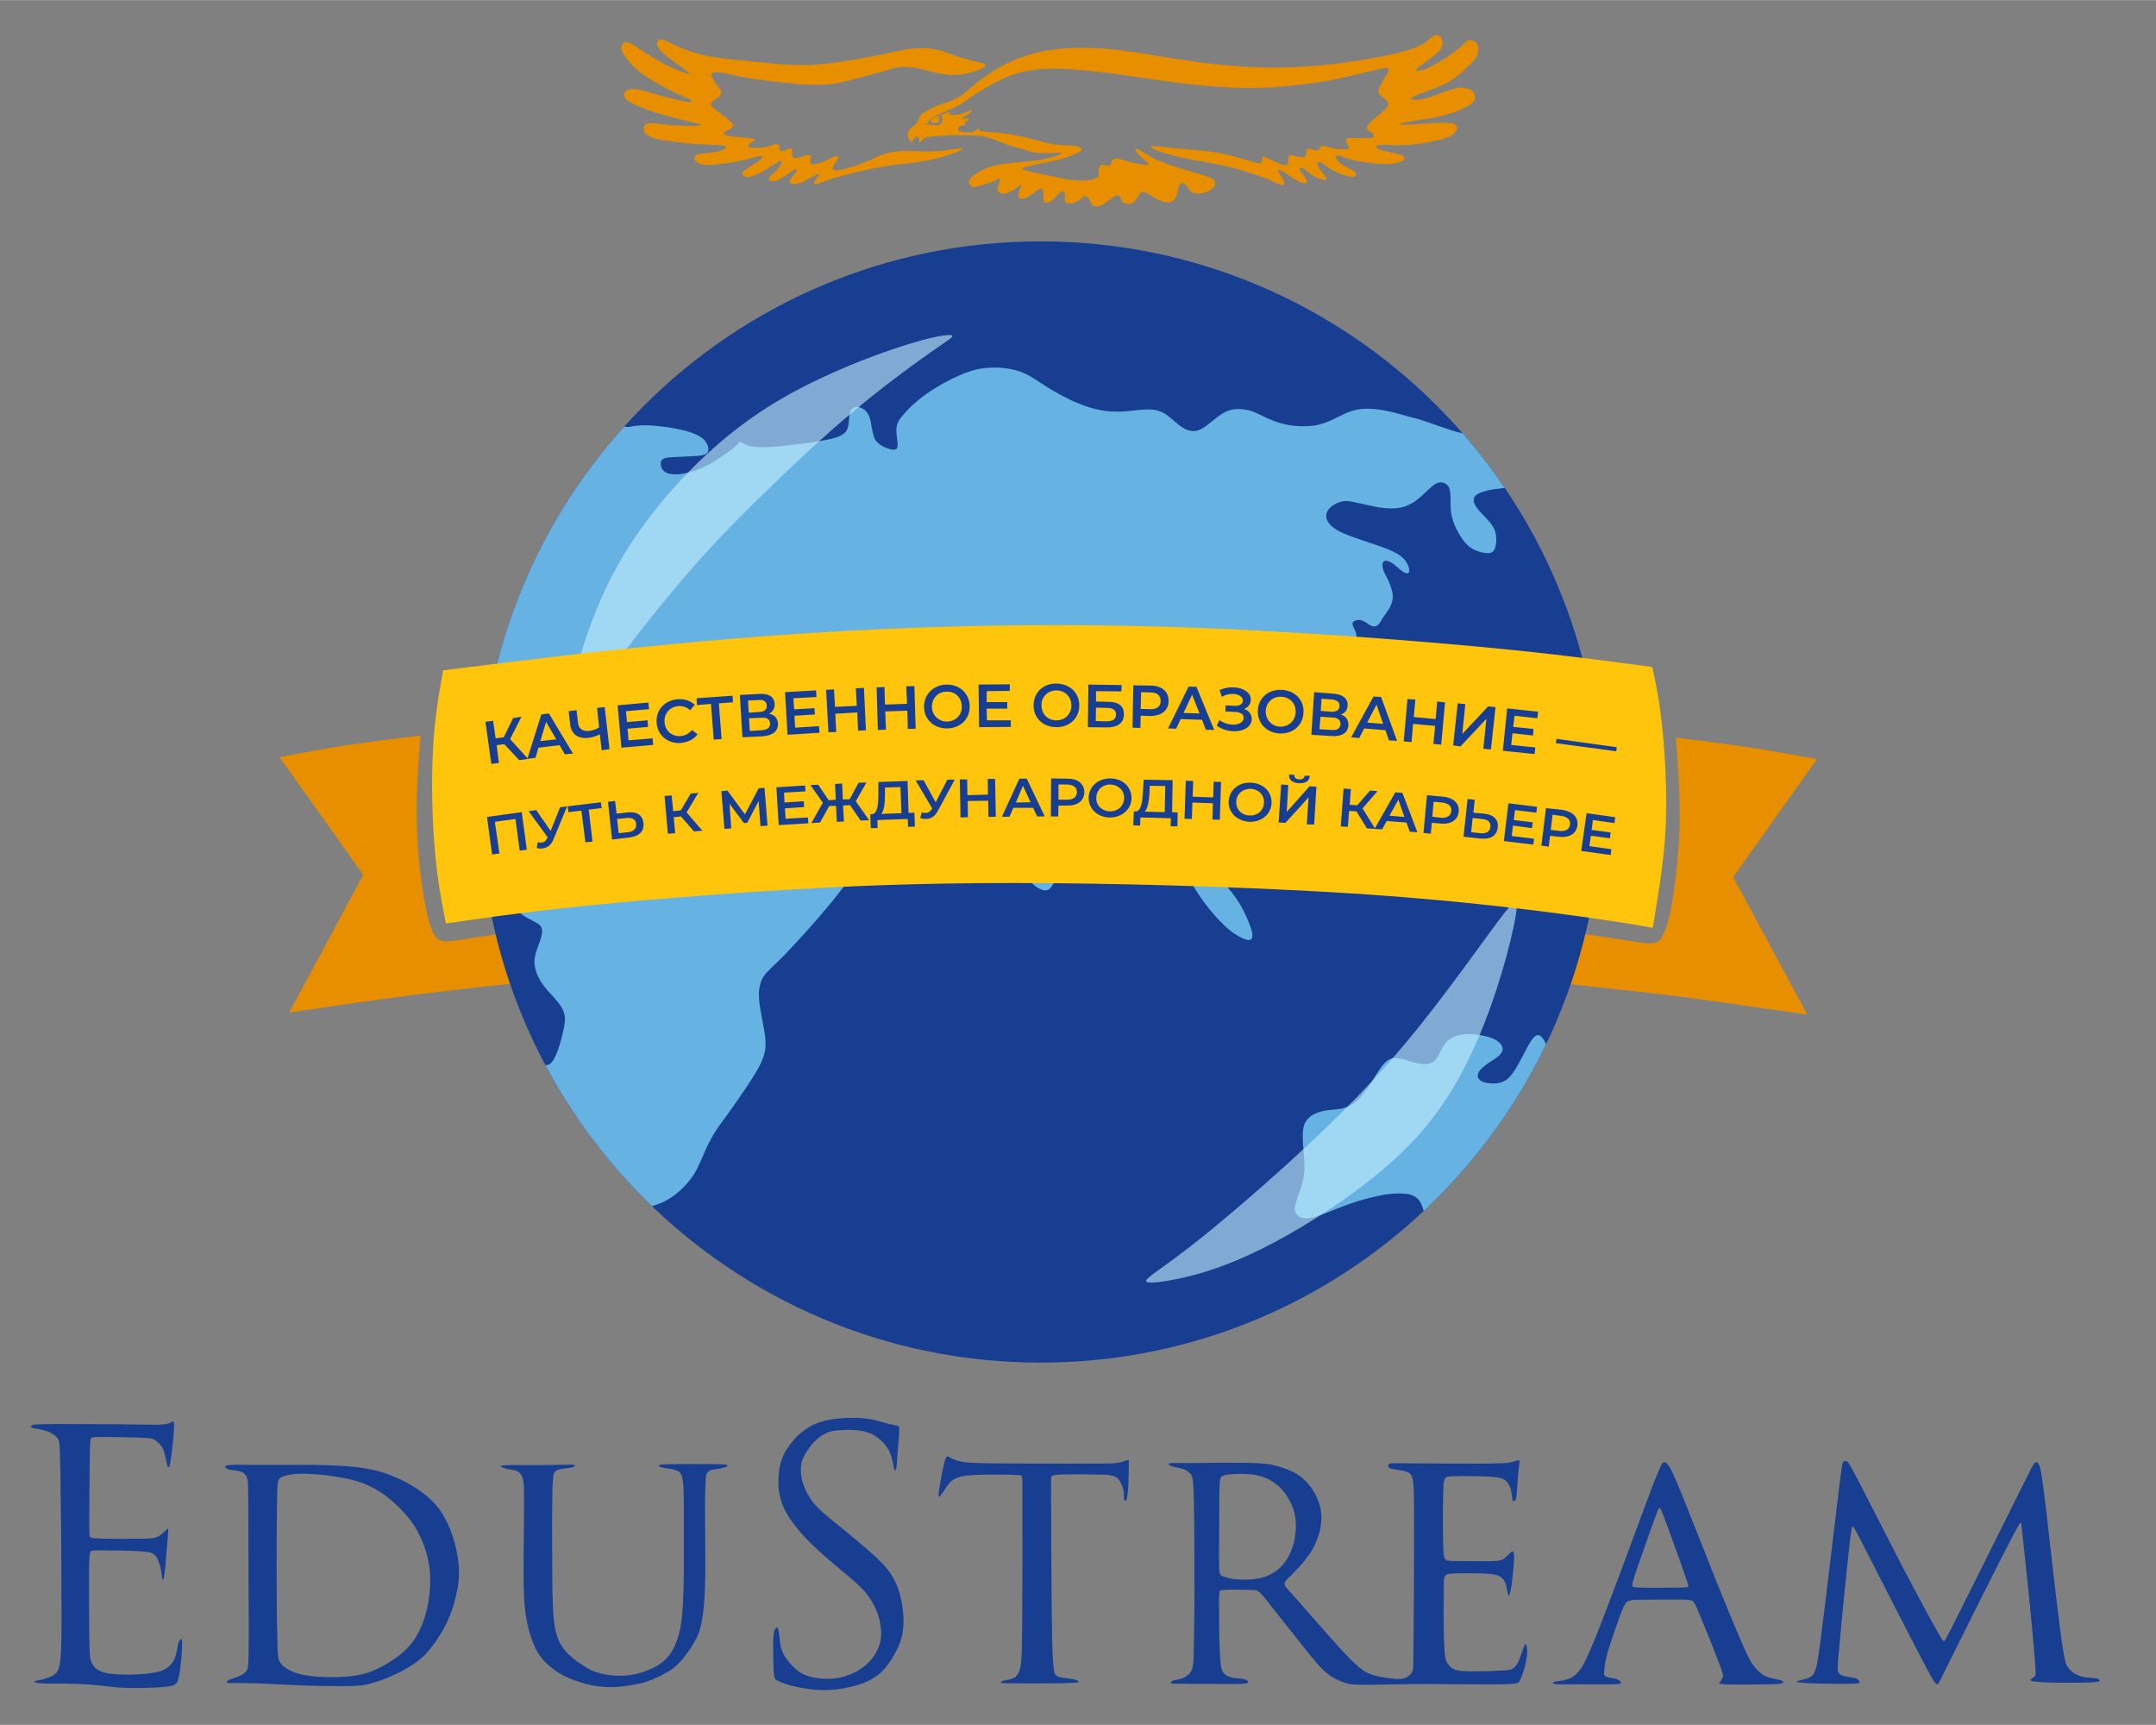 <svg xmlns="http://www.w3.org/2000/svg" xmlns:xlink="http://www.w3.org/1999/xlink" xmlns:xodm="http://www.corel.com/coreldraw/odm/2003" xml:space="preserve" width="85px" height="68px" style="shape-rendering:geometricPrecision; text-rendering:geometricPrecision; image-rendering:optimizeQuality; fill-rule:evenodd; clip-rule:evenodd" viewBox="0 0 85 67.99">
 <rect x="0" y="0" width="85" height="67.99" fill="#808080" stroke="none"/>
 <defs>
  <style type="text/css">
   <![CDATA[
    .fil4 {fill:none}
    .fil1 {fill:#173E90}
    .fil2 {fill:#66B2E3}
    .fil3 {fill:#66B2E3}
    .fil0 {fill:#E88F00}
    .fil7 {fill:#FEC50C}
    .fil8 {fill:#173E90;fill-rule:nonzero}
    .fil6 {fill:#C7F2FF;fill-opacity:0.6}
    .fil5 {fill:#C7F2FF;fill-opacity:0.6}
   ]]>
  </style>
    <clipPath id="id0">
     <path d="M41.02 9.51c-12.21,0 -22.1,9.9 -22.1,22.1 0,12.2 9.89,22.1 22.1,22.1 12.2,0 22.1,-9.9 22.1,-22.1 0,-12.2 -9.9,-22.1 -22.1,-22.1z"></path>
    </clipPath>
 </defs>
 <g id="&#x421;&#x43B;&#x43E;&#x439;_x0020_1">
  <g id="_2224927807264">
   <path class="fil0" d="M66.07 29.07c1.02,0.13 2.03,0.26 2.96,0.4 0.93,0.14 1.76,0.3 2.6,0.45 -1.1,1.55 -2.2,3.1 -3.3,4.65 0.97,1.8 1.95,3.61 2.92,5.42 -1.69,-0.24 -3.38,-0.49 -4.96,-0.7 -1.58,-0.2 -3.05,-0.35 -4.52,-0.51 0.15,-0.67 0.3,-1.33 0.45,-2 0.89,0.13 1.78,0.27 2.33,0.35 0.56,0.08 0.79,0.11 0.98,-0.21 0.19,-0.32 0.35,-0.99 0.47,-1.83 0.12,-0.85 0.22,-1.88 0.22,-2.91 0.01,-1.04 -0.07,-2.07 -0.15,-3.11z"></path>
   <path class="fil0" d="M16.58 28.99c-1.02,0.12 -2.03,0.25 -2.96,0.39 -0.93,0.15 -1.76,0.3 -2.6,0.46 1.1,1.55 2.2,3.09 3.3,4.64 -0.97,1.81 -1.94,3.62 -2.92,5.43 1.69,-0.25 3.38,-0.5 4.96,-0.7 1.58,-0.2 3.05,-0.36 4.52,-0.51 -0.15,-0.67 -0.3,-1.34 -0.45,-2.01 -0.89,0.14 -1.77,0.27 -2.33,0.36 -0.56,0.08 -0.79,0.11 -0.98,-0.21 -0.19,-0.32 -0.34,-0.99 -0.47,-1.84 -0.12,-0.85 -0.22,-1.88 -0.22,-2.91 -0.01,-1.03 0.07,-2.07 0.15,-3.1z"></path>
   <path class="fil1" d="M41.02 9.51c-12.21,0 -22.1,9.9 -22.1,22.1 0,12.2 9.89,22.1 22.1,22.1 12.2,0 22.1,-9.9 22.1,-22.1 0,-12.2 -9.9,-22.1 -22.1,-22.1z"></path>
   <g style="clip-path:url(#id0)">
    <g>
     <path id="1" class="fil2" d="M24.67 16.82c0.13,0.03 0.19,-0.02 0.4,-0.04 0.2,-0.03 0.55,-0.03 0.96,0.02 0.4,0.04 0.87,0.13 1.2,0.24 0.32,0.11 0.5,0.23 0.59,0.37 0.11,0.14 0.13,0.29 0.09,0.39 -0.04,0.1 -0.14,0.14 -0.43,0.17 -0.29,0.02 -0.76,0.03 -1.04,0.05 -0.28,0.03 -0.35,0.07 -0.38,0.18 -0.02,0.12 0,0.3 0.16,0.4 0.15,0.1 0.43,0.12 0.74,0.06 0.3,-0.05 0.64,-0.17 1,-0.36 0.35,-0.2 0.72,-0.46 0.93,-0.62 0.2,-0.17 0.23,-0.24 0.28,-0.25 0.05,-0.01 0.12,0.04 0.22,0.09 0.11,0.05 0.26,0.1 0.56,0.1 0.3,0.01 0.74,-0.02 1.21,-0.08 0.48,-0.05 0.97,-0.12 1.34,-0.19 0.36,-0.07 0.58,-0.13 0.72,-0.23 0.15,-0.09 0.21,-0.22 0.23,-0.39 0.03,-0.18 0.02,-0.4 0.08,-0.53 0.07,-0.14 0.21,-0.19 0.35,-0.15 0.14,0.03 0.28,0.15 0.35,0.28 0.08,0.14 0.1,0.28 0.12,0.42 0.03,0.14 0.05,0.28 0.09,0.41 0.03,0.13 0.09,0.24 0.24,0.35 0.14,0.11 0.38,0.2 0.52,0.21 0.14,0.02 0.19,-0.06 0.19,-0.23 -0.01,-0.16 -0.06,-0.41 -0.05,-0.61 0.02,-0.2 0.11,-0.36 0.31,-0.58 0.19,-0.22 0.48,-0.5 0.88,-0.78 0.39,-0.28 0.9,-0.56 1.32,-0.74 0.42,-0.18 0.76,-0.27 1.16,-0.29 0.4,-0.02 0.85,0.02 1.22,0.16 0.37,0.13 0.65,0.35 1.03,0.59 0.37,0.23 0.83,0.49 1.29,0.67 0.46,0.19 0.92,0.3 1.37,0.31 0.45,0.02 0.88,-0.07 1.21,-0.08 0.34,-0.02 0.57,0.03 0.79,0.16 0.21,0.13 0.41,0.34 0.63,0.5 0.21,0.15 0.44,0.24 0.69,0.16 0.25,-0.09 0.53,-0.35 0.76,-0.53 0.24,-0.18 0.43,-0.27 0.65,-0.3 0.22,-0.03 0.48,0 0.72,0.08 0.25,0.09 0.48,0.23 0.75,0.34 0.27,0.11 0.56,0.19 0.89,0.23 0.33,0.03 0.68,0.03 1,-0.05 0.33,-0.08 0.62,-0.24 0.89,-0.37 0.28,-0.14 0.54,-0.23 0.87,-0.25 0.33,-0.02 0.73,0.04 1.02,0.11 0.3,0.06 0.49,0.13 0.68,0.18 0.19,0.05 0.39,0.09 0.77,0.22 0.38,0.13 0.94,0.34 1.31,0.43 0.36,0.09 0.51,0.05 0.62,0.02 0.11,-0.04 0.18,-0.07 0.34,0.07 0.16,0.13 0.43,0.45 0.67,0.77 0.25,0.32 0.49,0.64 0.57,0.86 0.09,0.22 0.04,0.32 -0.09,0.38 -0.14,0.06 -0.34,0.08 -0.57,0.11 -0.23,0.02 -0.49,0.07 -0.68,0.14 -0.19,0.07 -0.32,0.17 -0.31,0.31 0,0.15 0.13,0.34 0.31,0.52 0.17,0.19 0.38,0.37 0.49,0.6 0.11,0.23 0.11,0.51 0.06,0.7 -0.04,0.18 -0.12,0.27 -0.3,0.27 -0.19,0 -0.46,-0.07 -0.67,-0.21 -0.2,-0.14 -0.34,-0.33 -0.46,-0.54 -0.13,-0.22 -0.24,-0.46 -0.29,-0.69 -0.06,-0.23 -0.05,-0.44 -0.05,-0.64 0,-0.2 -0.01,-0.39 -0.07,-0.52 -0.07,-0.13 -0.2,-0.19 -0.32,-0.19 -0.12,0 -0.23,0.06 -0.38,0.19 -0.15,0.13 -0.34,0.33 -0.53,0.48 -0.2,0.16 -0.4,0.26 -0.64,0.32 -0.25,0.05 -0.52,0.05 -0.85,0 -0.32,-0.05 -0.7,-0.15 -0.97,-0.2 -0.28,-0.06 -0.45,-0.08 -0.64,0 -0.2,0.07 -0.42,0.22 -0.48,0.4 -0.07,0.18 0.01,0.39 0.22,0.56 0.2,0.17 0.52,0.31 0.91,0.44 0.39,0.14 0.85,0.28 1.19,0.41 0.35,0.14 0.57,0.26 0.72,0.42 0.15,0.16 0.22,0.37 0.21,0.48 -0.01,0.1 -0.1,0.11 -0.22,0.04 -0.12,-0.07 -0.26,-0.22 -0.4,-0.32 -0.13,-0.1 -0.27,-0.15 -0.35,-0.12 -0.08,0.03 -0.11,0.15 -0.07,0.29 0.03,0.14 0.13,0.31 0.22,0.49 0.08,0.18 0.15,0.38 0.17,0.55 0.01,0.17 -0.03,0.33 -0.1,0.47 -0.07,0.14 -0.17,0.26 -0.25,0.38 -0.09,0.13 -0.15,0.27 -0.23,0.34 -0.08,0.07 -0.17,0.08 -0.28,0.03 -0.1,-0.05 -0.22,-0.16 -0.34,-0.2 -0.12,-0.05 -0.24,-0.02 -0.32,0.02 -0.07,0.04 -0.09,0.1 -0.04,0.21 0.04,0.11 0.16,0.26 0.12,0.47 -0.03,0.21 -0.22,0.49 -1.19,1.81 -0.98,1.33 -2.75,3.7 -3.74,5.01 -0.99,1.32 -1.21,1.58 -1.13,1.87 0.07,0.28 0.45,0.58 0.75,0.87 0.3,0.3 0.51,0.57 0.72,0.91 0.2,0.34 0.38,0.75 0.46,1.02 0.07,0.26 0.04,0.39 -0.09,0.4 -0.13,0.01 -0.36,-0.1 -0.6,-0.26 -0.24,-0.17 -0.49,-0.4 -0.76,-0.71 -0.27,-0.3 -0.57,-0.7 -0.82,-1.12 -0.25,-0.43 -0.45,-0.9 -0.84,-1.4 -0.39,-0.49 -0.98,-1.02 -1.78,-1.11 -0.81,-0.09 -1.82,0.25 -2.33,0.64 -0.5,0.39 -0.49,0.84 -0.47,1.09 0.02,0.25 0.06,0.31 0.03,0.39 -0.02,0.08 -0.09,0.19 -0.17,0.29 -0.07,0.11 -0.13,0.21 -0.25,0.23 -0.11,0.02 -0.28,-0.04 -0.44,-0.16 -0.16,-0.12 -0.31,-0.3 -0.53,-0.61 -0.21,-0.3 -0.49,-0.71 -1.89,-1.24 -1.4,-0.53 -3.93,-1.16 -4.75,-1.21 -0.83,-0.05 0.04,0.47 0.37,0.96 0.32,0.48 0.09,0.93 -0.13,1.27 -0.22,0.35 -0.43,0.59 -0.59,0.8 -0.16,0.2 -0.27,0.37 -0.7,0.88 -0.42,0.51 -1.18,1.35 -1.66,1.85 -0.48,0.49 -0.69,0.64 -0.83,0.85 -0.13,0.2 -0.19,0.45 -0.19,0.73 0,0.29 0.06,0.59 0.12,0.92 0.06,0.32 0.14,0.67 0.14,0.96 0.01,0.29 -0.05,0.53 -0.18,0.81 -0.13,0.28 -0.34,0.6 -0.57,0.95 -0.24,0.36 -0.5,0.73 -0.75,1.08 -0.26,0.35 -0.51,0.68 -0.69,1.04 -0.19,0.35 -0.32,0.73 -0.49,1.06 -0.16,0.33 -0.37,0.6 -0.63,0.84 -0.26,0.25 -0.57,0.47 -0.97,0.61 -0.4,0.14 -0.88,0.2 -1.72,-0.61 -0.83,-0.82 -2.02,-2.51 -2.58,-3.51 -0.56,-1 -0.48,-1.3 -0.38,-1.39 0.1,-0.09 0.22,0.02 0.34,0.01 0.12,0 0.24,-0.13 0.35,-0.38 0.12,-0.25 0.22,-0.63 0.29,-0.93 0.07,-0.3 0.1,-0.53 0.04,-0.74 -0.06,-0.2 -0.2,-0.39 -0.37,-0.58 -0.18,-0.2 -0.38,-0.4 -0.54,-0.65 -0.15,-0.24 -0.26,-0.53 -0.26,-0.8 0.01,-0.27 0.12,-0.54 0.21,-0.78 0.08,-0.24 0.14,-0.46 0.04,-0.61 -0.1,-0.14 -0.36,-0.22 -0.63,-0.39 -0.27,-0.17 -0.55,-0.44 -0.61,-1.23 -0.06,-0.8 0.1,-2.14 -0.09,-3.3 -0.2,-1.17 -0.75,-2.17 -1.08,-3.3 -0.34,-1.14 -0.45,-2.4 -0.07,-4.14 0.38,-1.74 1.25,-3.96 2.22,-5.3 0.97,-1.34 2.03,-1.79 2.66,-1.97 0.63,-0.18 0.82,-0.08 0.95,-0.06z"></path>
     <path class="fil3" d="M61.23 42.35c-0.06,-0.37 -0.12,-0.69 -0.19,-0.94 -0.07,-0.25 -0.16,-0.43 -0.25,-0.52 -0.09,-0.1 -0.18,-0.13 -0.29,-0.03 -0.11,0.1 -0.24,0.32 -0.38,0.6 -0.15,0.28 -0.32,0.62 -0.49,0.85 -0.17,0.23 -0.33,0.34 -0.57,0.38 -0.23,0.04 -0.54,0 -0.68,-0.09 -0.15,-0.1 -0.15,-0.25 -0.05,-0.39 0.1,-0.14 0.28,-0.26 0.46,-0.38 0.19,-0.12 0.37,-0.24 0.43,-0.38 0.06,-0.14 -0.01,-0.3 -0.18,-0.41 -0.16,-0.12 -0.42,-0.2 -0.68,-0.24 -0.25,-0.05 -0.52,-0.06 -0.75,-0.02 -0.23,0.04 -0.43,0.14 -0.56,0.27 -0.14,0.13 -0.21,0.3 -0.29,0.46 -0.08,0.16 -0.17,0.33 -0.35,0.39 -0.17,0.07 -0.43,0.04 -0.69,-0.03 -0.26,-0.07 -0.53,-0.18 -0.74,-0.17 -0.21,0.01 -0.36,0.14 -0.51,0.34 -0.15,0.2 -0.3,0.46 -0.46,0.71 -0.16,0.25 -0.34,0.48 -0.53,0.65 -0.19,0.16 -0.38,0.25 -0.6,0.3 -0.22,0.04 -0.45,0.04 -0.66,0.08 -0.22,0.04 -0.41,0.12 -0.55,0.22 -0.13,0.1 -0.22,0.22 -0.27,0.39 -0.04,0.17 -0.05,0.39 -0.03,0.69 0.02,0.3 0.07,0.67 0.06,1 -0.02,0.33 -0.09,0.6 -0.19,0.88 -0.1,0.28 -0.22,0.57 -0.18,0.77 0.03,0.19 0.23,0.31 0.5,0.29 0.27,-0.02 0.61,-0.17 0.97,-0.31 0.35,-0.14 0.72,-0.28 1.08,-0.39 0.36,-0.1 0.71,-0.19 1.02,-0.24 0.32,-0.04 0.6,-0.05 0.83,-0.02 0.22,0.03 0.38,0.11 0.5,0.27 0.11,0.16 0.17,0.42 0.24,0.6 0.07,0.19 0.14,0.3 0.33,0.21 0.19,-0.09 0.5,-0.38 1.09,-0.82 0.59,-0.44 1.46,-1.03 2.15,-1.67 0.68,-0.65 1.2,-1.35 1.41,-1.92 0.21,-0.57 0.13,-1 0.05,-1.38z"></path>
    </g>
   </g>
   <path class="fil4" d="M41.02 9.51c-12.21,0 -22.1,9.9 -22.1,22.1 0,12.2 9.89,22.1 22.1,22.1 12.2,0 22.1,-9.9 22.1,-22.1 0,-12.2 -9.9,-22.1 -22.1,-22.1z"></path>
   <path class="fil5" d="M23.87 26.76c0.23,-0.34 0.56,-0.82 1.18,-1.64 0.63,-0.81 1.55,-1.96 2.48,-3 0.93,-1.05 1.86,-1.98 2.87,-2.95 1,-0.97 2.07,-1.97 3.19,-2.91 1.12,-0.94 2.29,-1.81 3.02,-2.32 0.73,-0.52 1.02,-0.67 0.92,-0.72 -0.09,-0.05 -0.56,0 -1.48,0.27 -0.92,0.27 -2.3,0.76 -3.68,1.41 -1.39,0.65 -2.78,1.47 -4.17,2.7 -1.39,1.22 -2.78,2.83 -3.75,4.51 -0.96,1.67 -1.5,3.4 -1.77,4.45 -0.27,1.05 -0.27,1.42 -0.11,1.46 0.15,0.03 0.47,-0.26 0.69,-0.5 0.23,-0.25 0.37,-0.43 0.61,-0.76z"></path>
   <path class="fil6" d="M45.2 50.52c-0.12,-0.11 0.53,-0.45 1.82,-1.46 1.29,-1.01 3.22,-2.68 4.8,-4.17 1.57,-1.48 2.79,-2.77 4.05,-4.33 1.26,-1.56 2.55,-3.39 3.22,-4.29 0.68,-0.89 0.73,-0.85 0.71,-0.51 -0.03,0.34 -0.15,0.98 -0.42,1.97 -0.27,0.98 -0.69,2.32 -1.31,3.66 -0.62,1.34 -1.42,2.69 -2.74,3.97 -1.31,1.29 -3.13,2.51 -4.58,3.33 -1.46,0.82 -2.55,1.25 -3.54,1.53 -1,0.27 -1.89,0.4 -2.01,0.3z"></path>
   <path class="fil7" d="M17.47 26.42c3.05,-0.38 6.09,-0.76 9.21,-1.05 3.12,-0.3 6.31,-0.52 9.69,-0.64 3.38,-0.12 6.94,-0.13 10.79,0.01 3.86,0.15 8,0.46 11.05,0.74 3.04,0.28 4.99,0.55 6.93,0.81 0.14,0.63 0.27,1.26 0.37,2.19 0.11,0.92 0.18,2.14 0.18,3.15 0,1.01 -0.07,1.8 -0.17,2.59 -0.1,0.79 -0.23,1.57 -0.36,2.35 -0.59,-0.11 -1.18,-0.21 -2.87,-0.45 -1.68,-0.23 -4.47,-0.59 -8.29,-0.86 -3.82,-0.26 -8.67,-0.42 -12.62,-0.45 -3.96,-0.03 -7.02,0.06 -10.15,0.25 -3.13,0.18 -6.31,0.45 -8.6,0.69 -2.28,0.24 -3.67,0.45 -5.05,0.65 -0.16,-0.82 -0.33,-1.65 -0.43,-2.84 -0.11,-1.18 -0.15,-2.73 -0.08,-3.98 0.06,-1.25 0.23,-2.21 0.4,-3.16z"></path>
   <path class="fil8" d="M20.47 29.96l0.35 -0.05 -0.71 -0.78 0.45 -0.88 -0.33 0.05 -0.37 0.76 -0.32 0.04 -0.1 -0.69 -0.3 0.04 0.23 1.66 0.3 -0.04 -0.09 -0.7 0.3 -0.04 0.59 0.63zm1.8 -0.23l0.32 -0.03 -0.95 -1.58 -0.3 0.04 -0.55 1.75 0.32 -0.04 0.12 -0.4 0.83 -0.1 0.21 0.36zm-0.97 -0.52l0.23 -0.76 0.4 0.69 -0.63 0.07zm2.24 -1.31l0.08 0.77c-0.12,0.08 -0.26,0.12 -0.4,0.14 -0.25,0.02 -0.41,-0.09 -0.43,-0.32l-0.06 -0.5 -0.31 0.04 0.06 0.53c0.05,0.38 0.31,0.57 0.73,0.52 0.14,-0.02 0.29,-0.06 0.44,-0.14l0.07 0.63 0.31 -0.04 -0.19 -1.66 -0.3 0.03zm1.24 1.28l-0.04 -0.46 0.81 -0.07 -0.02 -0.26 -0.81 0.07 -0.04 -0.43 0.91 -0.08 -0.03 -0.26 -1.21 0.11 0.15 1.67 1.25 -0.11 -0.02 -0.26 -0.95 0.08zm2.08 0.1c0.27,-0.03 0.5,-0.14 0.64,-0.34l-0.22 -0.17c-0.11,0.14 -0.26,0.22 -0.43,0.24 -0.35,0.03 -0.62,-0.19 -0.65,-0.54 -0.03,-0.34 0.2,-0.61 0.54,-0.64 0.18,-0.01 0.33,0.04 0.47,0.16l0.18 -0.21c-0.17,-0.17 -0.41,-0.24 -0.69,-0.22 -0.51,0.05 -0.86,0.44 -0.81,0.94 0.04,0.5 0.46,0.83 0.97,0.78zm2.02 -1.86l-1.42 0.1 0.02 0.27 0.55 -0.05 0.11 1.41 0.31 -0.02 -0.11 -1.41 0.56 -0.04 -0.02 -0.26zm1.44 0.71c0.15,-0.08 0.23,-0.21 0.22,-0.39 -0.01,-0.28 -0.25,-0.42 -0.62,-0.39l-0.75 0.04 0.1 1.67 0.8 -0.04c0.41,-0.03 0.62,-0.22 0.6,-0.51 -0.01,-0.21 -0.14,-0.34 -0.35,-0.38zm-0.83 -0.52l0.42 -0.02c0.2,-0.02 0.31,0.06 0.32,0.22 0.01,0.15 -0.09,0.24 -0.29,0.25l-0.42 0.03 -0.03 -0.48zm0.55 1.17l-0.48 0.03 -0.03 -0.5 0.48 -0.02c0.22,-0.02 0.34,0.05 0.35,0.22 0.01,0.17 -0.1,0.25 -0.32,0.27zm1.31 -0.1l-0.03 -0.47 0.81 -0.05 -0.02 -0.25 -0.8 0.05 -0.03 -0.44 0.91 -0.05 -0.02 -0.26 -1.22 0.07 0.1 1.68 1.26 -0.08 -0.02 -0.26 -0.94 0.06zm2.39 -1.55l0.04 0.69 -0.86 0.04 -0.04 -0.69 -0.31 0.02 0.09 1.67 0.31 -0.01 -0.04 -0.72 0.87 -0.05 0.03 0.72 0.31 -0.02 -0.08 -1.67 -0.32 0.02zm1.99 -0.08l0.03 0.69 -0.87 0.03 -0.02 -0.69 -0.31 0.01 0.05 1.68 0.32 -0.01 -0.03 -0.72 0.87 -0.03 0.02 0.72 0.31 -0.01 -0.05 -1.68 -0.32 0.01zm1.62 1.66c0.52,-0.01 0.89,-0.38 0.88,-0.88 -0.01,-0.5 -0.4,-0.86 -0.92,-0.85 -0.52,0.02 -0.89,0.39 -0.88,0.89 0.01,0.49 0.4,0.85 0.92,0.84zm-0.01 -0.27c-0.33,0 -0.59,-0.24 -0.6,-0.58 0,-0.34 0.24,-0.6 0.58,-0.6 0.34,-0.01 0.59,0.23 0.6,0.58 0.01,0.34 -0.24,0.59 -0.58,0.6zm1.57 -0.05l-0.01 -0.46 0.81 0 0 -0.26 -0.81 0 0 -0.43 0.91 -0.01 0 -0.26 -1.23 0.01 0.02 1.68 1.25 -0.01 0 -0.26 -0.94 0zm2.73 0.27c0.52,0.01 0.91,-0.35 0.91,-0.85 0.01,-0.49 -0.37,-0.86 -0.89,-0.87 -0.52,-0.01 -0.91,0.35 -0.91,0.85 -0.01,0.5 0.37,0.87 0.89,0.87zm0 -0.27c-0.34,0 -0.58,-0.25 -0.58,-0.6 0,-0.34 0.26,-0.58 0.6,-0.58 0.34,0.01 0.58,0.26 0.58,0.6 -0.01,0.34 -0.26,0.59 -0.6,0.58zm1.25 0.27l0.75 0.01c0.43,0 0.67,-0.18 0.67,-0.51 0.01,-0.32 -0.2,-0.5 -0.61,-0.5l-0.49 -0.01 0 -0.41 1 0.01 0.01 -0.25 -1.31 -0.02 -0.02 1.68zm0.31 -0.24l0.01 -0.53 0.43 0.01c0.24,0 0.36,0.09 0.36,0.26 0,0.18 -0.13,0.27 -0.37,0.27l-0.43 -0.01zm2.17 -1.4l-0.69 -0.01 -0.03 1.67 0.31 0.01 0.01 -0.48 0.38 0.01c0.44,0 0.72,-0.22 0.72,-0.59 0.01,-0.37 -0.26,-0.6 -0.7,-0.61zm-0.03 0.93l-0.37 -0.01 0.02 -0.66 0.36 0.01c0.28,0 0.41,0.13 0.41,0.34 0,0.21 -0.15,0.33 -0.42,0.32zm2.2 0.81l0.33 0.01 -0.7 -1.7 -0.31 -0.01 -0.81 1.65 0.32 0.01 0.18 -0.38 0.84 0.03 0.15 0.39zm-0.88 -0.66l0.34 -0.72 0.29 0.74 -0.63 -0.02zm2.39 -0.16c0.15,-0.06 0.26,-0.18 0.26,-0.35 0.02,-0.29 -0.29,-0.48 -0.66,-0.5 -0.19,-0.01 -0.39,0.02 -0.57,0.11l0.09 0.26c0.15,-0.08 0.32,-0.12 0.46,-0.11 0.21,0.01 0.37,0.11 0.37,0.27 -0.01,0.13 -0.12,0.2 -0.31,0.2l-0.37 -0.02 -0.01 0.24 0.39 0.02c0.21,0.01 0.34,0.09 0.33,0.24 -0.01,0.18 -0.21,0.27 -0.45,0.26 -0.17,-0.01 -0.36,-0.07 -0.5,-0.18l-0.11 0.22c0.19,0.14 0.42,0.21 0.64,0.22 0.38,0.02 0.72,-0.15 0.74,-0.46 0.01,-0.19 -0.11,-0.35 -0.3,-0.42zm1.4 0.97c0.52,0.02 0.92,-0.32 0.94,-0.82 0.03,-0.5 -0.34,-0.88 -0.86,-0.9 -0.52,-0.03 -0.92,0.32 -0.94,0.81 -0.02,0.5 0.34,0.88 0.86,0.91zm0.01 -0.27c-0.33,-0.02 -0.57,-0.28 -0.56,-0.62 0.02,-0.34 0.28,-0.58 0.62,-0.56 0.34,0.02 0.58,0.27 0.56,0.62 -0.02,0.34 -0.28,0.57 -0.62,0.56zm2.4 -0.48c0.16,-0.05 0.26,-0.17 0.27,-0.35 0.02,-0.28 -0.2,-0.45 -0.57,-0.47l-0.75 -0.06 -0.11 1.68 0.79 0.05c0.42,0.03 0.65,-0.13 0.67,-0.42 0.01,-0.21 -0.09,-0.36 -0.3,-0.43zm-0.76 -0.62l0.42 0.03c0.2,0.02 0.3,0.11 0.29,0.26 -0.01,0.16 -0.12,0.23 -0.32,0.22l-0.42 -0.03 0.03 -0.48zm0.4 1.23l-0.48 -0.03 0.04 -0.49 0.47 0.03c0.22,0.01 0.33,0.1 0.32,0.27 -0.02,0.16 -0.14,0.24 -0.35,0.22zm2.26 0.41l0.32 0.02 -0.63 -1.73 -0.3 -0.02 -0.88 1.61 0.32 0.03 0.19 -0.38 0.84 0.07 0.14 0.4zm-0.86 -0.7l0.37 -0.71 0.26 0.76 -0.63 -0.05zm2.76 -0.83l-0.06 0.69 -0.86 -0.08 0.06 -0.69 -0.31 -0.02 -0.15 1.67 0.31 0.03 0.06 -0.72 0.87 0.08 -0.07 0.71 0.31 0.03 0.15 -1.67 -0.31 -0.03zm0.63 1.73l0.29 0.04 1.02 -1.09 -0.12 1.18 0.3 0.03 0.18 -1.67 -0.29 -0.03 -1.02 1.09 0.12 -1.18 -0.3 -0.03 -0.18 1.66zm2.29 -0.02l0.05 -0.46 0.81 0.09 0.02 -0.26 -0.8 -0.08 0.05 -0.44 0.9 0.1 0.03 -0.26 -1.22 -0.13 -0.17 1.67 1.25 0.13 0.03 -0.26 -0.95 -0.1zm1.76 -0.07l0.03 -0.17 2.37 0.33 -0.02 0.16 -2.38 -0.32z"></path>
   <path class="fil8" d="M19.2 32.2l0.2 1.48 0.29 -0.04 -0.18 -1.25 0.81 -0.11 0.17 1.25 0.28 -0.04 -0.2 -1.48 -1.37 0.19zm2.88 -0.38l-0.37 0.93 -0.57 -0.82 -0.3 0.04 0.75 1.03 -0.02 0.04c-0.05,0.11 -0.12,0.16 -0.21,0.17 -0.05,0 -0.1,0 -0.16,-0.01l-0.04 0.22c0.08,0.03 0.16,0.03 0.23,0.02 0.19,-0.02 0.35,-0.14 0.44,-0.38l0.53 -1.28 -0.28 0.04zm1.61 -0.2l-1.31 0.16 0.03 0.23 0.51 -0.06 0.16 1.25 0.28 -0.03 -0.15 -1.26 0.51 -0.06 -0.03 -0.23zm1.05 0.4l-0.43 0.05 -0.06 -0.5 -0.28 0.03 0.16 1.49 0.67 -0.08c0.39,-0.04 0.6,-0.24 0.57,-0.57 -0.04,-0.32 -0.26,-0.46 -0.63,-0.42zm0.02 0.78l-0.37 0.04 -0.06 -0.56 0.37 -0.04c0.23,-0.02 0.36,0.05 0.38,0.23 0.02,0.19 -0.1,0.31 -0.32,0.33zm2.6 -0.03l0.33 -0.03 -0.62 -0.72 0.46 -0.77 -0.3 0.03 -0.39 0.66 -0.3 0.03 -0.06 -0.62 -0.28 0.02 0.13 1.49 0.29 -0.02 -0.06 -0.63 0.29 -0.03 0.51 0.59zm2.9 -0.23l-0.12 -1.49 -0.23 0.02 -0.54 1.03 -0.69 -0.94 -0.24 0.02 0.12 1.49 0.27 -0.02 -0.07 -0.97 0.57 0.76 0.13 -0.01 0.45 -0.86 0.07 0.99 0.28 -0.02zm0.71 -0.27l-0.02 -0.41 0.75 -0.05 -0.01 -0.23 -0.76 0.05 -0.02 -0.39 0.85 -0.05 -0.02 -0.23 -1.13 0.07 0.09 1.49 1.17 -0.07 -0.02 -0.23 -0.88 0.05zm2.96 0.07l0.34 -0.01 -0.53 -0.75 0.42 -0.74 -0.31 0.01 -0.35 0.65 -0.27 0.01 -0.03 -0.63 -0.28 0.02 0.03 0.62 -0.28 0.02 -0.41 -0.61 -0.31 0.01 0.49 0.7 -0.45 0.8 0.34 -0.02 0.36 -0.65 0.27 -0.01 0.03 0.63 0.28 -0.01 -0.03 -0.63 0.27 -0.02 0.42 0.61zm1.89 -0.3l-0.04 -1.26 -1.15 0.04 0 0.47c0,0.44 -0.04,0.78 -0.25,0.8l-0.07 0 0.02 0.55 0.27 0 -0.01 -0.32 1.2 -0.04 0.01 0.31 0.27 -0.01 -0.02 -0.55 -0.23 0.01zm-0.93 -0.73l0 -0.27 0.61 -0.02 0.04 1.03 -0.8 0.03c0.12,-0.13 0.15,-0.43 0.15,-0.77zm2.46 -0.58l-0.46 0.89 -0.48 -0.87 -0.31 0.01 0.65 1.1 -0.02 0.04c-0.07,0.1 -0.14,0.14 -0.23,0.14 -0.05,0 -0.1,0 -0.16,-0.02l-0.06 0.22c0.08,0.03 0.15,0.04 0.23,0.04 0.19,0 0.36,-0.11 0.47,-0.33l0.66 -1.22 -0.29 0zm1.59 -0.03l0.01 0.62 -0.81 0.02 -0.01 -0.62 -0.29 0 0.03 1.5 0.29 -0.01 -0.01 -0.64 0.81 -0.01 0.01 0.64 0.29 -0.01 -0.03 -1.49 -0.29 0zm1.95 1.48l0.3 0 -0.71 -1.49 -0.29 0 -0.69 1.5 0.3 0 0.15 -0.35 0.78 0 0.16 0.34zm-0.84 -0.55l0.28 -0.66 0.3 0.65 -0.58 0.01zm2.04 -0.94l-0.65 -0.01 -0.01 1.5 0.29 0 0.01 -0.43 0.35 0c0.41,0.01 0.66,-0.19 0.67,-0.52 0,-0.33 -0.25,-0.54 -0.66,-0.54zm-0.02 0.83l-0.34 0 0 -0.6 0.34 0c0.26,0.01 0.39,0.12 0.39,0.3 -0.01,0.19 -0.14,0.3 -0.39,0.3zm1.69 0.7c0.48,0 0.84,-0.32 0.85,-0.76 0,-0.45 -0.35,-0.78 -0.84,-0.78 -0.48,0 -0.84,0.32 -0.85,0.76 0,0.45 0.36,0.78 0.84,0.78zm0 -0.24c-0.31,-0.01 -0.55,-0.23 -0.54,-0.53 0,-0.31 0.24,-0.53 0.55,-0.53 0.32,0.01 0.55,0.23 0.55,0.53 -0.01,0.31 -0.24,0.53 -0.56,0.53zm2.45 0.03l0.02 -1.26 -1.14 -0.02 -0.03 0.47c-0.02,0.44 -0.08,0.78 -0.29,0.78l-0.07 0 -0.02 0.55 0.27 0.01 0.01 -0.32 1.2 0.03 -0.01 0.32 0.27 0 0.01 -0.55 -0.22 -0.01zm-0.89 -0.78l0.01 -0.26 0.61 0.01 -0.02 1.03 -0.79 -0.02c0.12,-0.12 0.17,-0.42 0.19,-0.76zm2.53 -0.42l-0.02 0.62 -0.81 -0.03 0.02 -0.62 -0.29 -0.01 -0.05 1.5 0.29 0.01 0.02 -0.65 0.81 0.03 -0.02 0.64 0.29 0.01 0.05 -1.49 -0.29 -0.01zm1.4 1.58c0.48,0.02 0.86,-0.29 0.88,-0.73 0.02,-0.45 -0.32,-0.79 -0.81,-0.81 -0.48,-0.03 -0.85,0.28 -0.88,0.73 -0.02,0.44 0.32,0.78 0.81,0.81zm0.01 -0.25c-0.31,-0.01 -0.54,-0.24 -0.52,-0.55 0.01,-0.3 0.26,-0.51 0.57,-0.5 0.32,0.02 0.54,0.25 0.52,0.55 -0.01,0.31 -0.26,0.52 -0.57,0.5zm1.95 -1.27c0.27,0.01 0.41,-0.09 0.43,-0.29l-0.2 -0.01c-0.02,0.11 -0.1,0.16 -0.22,0.15 -0.13,-0.01 -0.2,-0.07 -0.19,-0.18l-0.21 -0.01c-0.01,0.2 0.12,0.32 0.39,0.34zm-0.8 1.55l0.27 0.01 0.91 -1 -0.07 1.06 0.29 0.01 0.09 -1.49 -0.27 -0.02 -0.9 1.01 0.06 -1.06 -0.28 -0.02 -0.1 1.5zm3.48 0.23l0.33 0.02 -0.5 -0.81 0.59 -0.68 -0.3 -0.02 -0.5 0.58 -0.3 -0.02 0.05 -0.62 -0.29 -0.02 -0.11 1.49 0.28 0.02 0.05 -0.63 0.29 0.02 0.41 0.67zm1.69 0.13l0.3 0.02 -0.59 -1.55 -0.28 -0.02 -0.82 1.44 0.3 0.02 0.18 -0.33 0.78 0.06 0.13 0.36zm-0.8 -0.63l0.35 -0.63 0.24 0.68 -0.59 -0.05zm2.12 -0.75l-0.64 -0.06 -0.14 1.49 0.29 0.03 0.04 -0.43 0.35 0.03c0.41,0.04 0.68,-0.14 0.71,-0.47 0.03,-0.33 -0.21,-0.55 -0.61,-0.59zm-0.09 0.83l-0.34 -0.04 0.05 -0.59 0.34 0.03c0.25,0.03 0.38,0.15 0.36,0.33 -0.02,0.19 -0.16,0.29 -0.41,0.27zm1.71 -0.16l-0.43 -0.04 0.05 -0.51 -0.28 -0.03 -0.16 1.49 0.66 0.07c0.4,0.04 0.65,-0.1 0.69,-0.44 0.03,-0.31 -0.16,-0.5 -0.53,-0.54zm-0.15 0.77l-0.37 -0.04 0.06 -0.56 0.37 0.04c0.23,0.02 0.35,0.12 0.33,0.31 -0.02,0.19 -0.16,0.27 -0.39,0.25zm1.23 0.11l0.05 -0.41 0.75 0.1 0.03 -0.23 -0.75 -0.09 0.05 -0.39 0.84 0.1 0.03 -0.23 -1.13 -0.14 -0.18 1.49 1.16 0.14 0.03 -0.23 -0.88 -0.11zm1.99 -1.03l-0.64 -0.07 -0.18 1.48 0.29 0.04 0.05 -0.43 0.35 0.04c0.41,0.05 0.69,-0.12 0.73,-0.45 0.04,-0.32 -0.19,-0.55 -0.6,-0.61zm-0.11 0.83l-0.34 -0.04 0.07 -0.6 0.34 0.05c0.25,0.03 0.37,0.15 0.35,0.34 -0.03,0.18 -0.17,0.28 -0.42,0.25zm1.18 0.6l0.06 -0.41 0.75 0.1 0.03 -0.23 -0.75 -0.1 0.05 -0.39 0.85 0.12 0.03 -0.23 -1.13 -0.16 -0.21 1.49 1.16 0.16 0.03 -0.23 -0.87 -0.12z"></path>
   <path class="fil0" d="M36.84 4.63c-0.03,0.01 -0.13,0.06 -0.14,0.08 0,0.02 0,0.04 0.01,0.07 0.01,0.02 0.03,0.05 0.06,0.06 0.03,0.02 0.07,0.02 0.11,0.01 0.03,0 0.06,-0.01 0.08,-0.02 0.03,-0.02 0.05,-0.05 0.06,-0.08 0.01,-0.02 0.01,-0.05 0,-0.08 0,-0.02 -0.01,-0.05 -0.01,-0.07 0,-0.01 0.01,-0.02 0.03,-0.03 0.02,0 0.05,-0.02 0.07,-0.01 0.01,0 0.02,0.02 0.03,0.07 0.01,0.04 0.02,0.1 0.01,0.15 -0.01,0.05 -0.04,0.09 -0.08,0.11 -0.03,0.02 -0.07,0.04 -0.11,0.05 -0.05,0 -0.09,0 -0.15,-0.01 -0.05,0 -0.11,-0.01 -0.18,-0.02 -0.07,-0.01 -0.16,-0.01 -0.17,-0.02 -0.01,-0.01 0.04,-0.02 0.08,-0.03 0.04,-0.01 0.06,-0.02 0.06,-0.03 0.01,-0.02 0,-0.05 0.02,-0.08 0,-0.01 0.01,-0.02 0.02,-0.02 0,-0.01 0.01,-0.02 0.04,-0.03 0.06,-0.04 0.21,-0.14 0.43,-0.24 0.21,-0.09 0.48,-0.2 0.69,-0.31 0.21,-0.12 0.35,-0.24 0.54,-0.37 0.19,-0.13 0.43,-0.27 0.68,-0.41 0.24,-0.14 0.49,-0.27 0.83,-0.4 0.33,-0.12 0.75,-0.23 1.35,-0.26 0.6,-0.03 1.39,0.03 2.3,0.14 0.91,0.11 1.94,0.28 2.92,0.41 0.98,0.12 1.91,0.2 2.77,0.2 0.85,0.01 1.63,-0.06 2.29,-0.15 0.65,-0.08 1.19,-0.19 1.67,-0.3 0.48,-0.11 0.91,-0.22 1.17,-0.28 0.26,-0.06 0.36,-0.06 0.41,-0.04 0.05,0.02 0.04,0.06 -0.02,0.18 -0.07,0.13 -0.2,0.33 -0.28,0.48 -0.08,0.14 -0.11,0.23 -0.08,0.3 0.03,0.07 0.12,0.13 0.2,0.21 0.09,0.07 0.17,0.16 0.18,0.23 0.02,0.08 -0.04,0.13 -0.15,0.24 -0.11,0.1 -0.29,0.25 -0.43,0.38 -0.15,0.13 -0.26,0.24 -0.26,0.33 0,0.08 0.11,0.13 0.19,0.19 0.07,0.06 0.1,0.13 0.07,0.17 -0.03,0.03 -0.13,0.04 -0.25,0.04 -0.12,0 -0.28,0 -0.41,0 -0.14,-0.01 -0.25,-0.01 -0.33,0 -0.08,0.02 -0.12,0.07 -0.09,0.14 0.02,0.07 0.1,0.17 0.11,0.23 0,0.06 -0.07,0.07 -0.21,0.07 -0.14,0 -0.34,-0.01 -0.48,-0.05 -0.15,-0.03 -0.23,-0.08 -0.3,-0.09 -0.06,-0.02 -0.11,0.01 -0.14,0.06 -0.03,0.05 -0.05,0.12 -0.12,0.13 -0.08,0.01 -0.2,-0.05 -0.29,-0.07 -0.08,-0.01 -0.12,0.01 -0.13,0.07 -0.01,0.07 0.01,0.18 -0.05,0.23 -0.07,0.05 -0.2,0.03 -0.33,0 -0.12,-0.03 -0.23,-0.07 -0.29,-0.04 -0.05,0.02 -0.05,0.1 -0.05,0.18 0,0.08 0,0.16 -0.04,0.19 -0.05,0.03 -0.13,0.02 -0.28,-0.03 -0.14,-0.06 -0.35,-0.15 -0.48,-0.22 -0.14,-0.06 -0.2,-0.1 -0.22,-0.06 -0.02,0.04 0,0.17 -0.04,0.22 -0.04,0.05 -0.14,0.03 -0.3,-0.01 -0.16,-0.05 -0.37,-0.12 -0.64,-0.19 -0.26,-0.08 -0.57,-0.16 -1,-0.22 -0.42,-0.06 -0.95,-0.09 -1.38,-0.13 -0.43,-0.04 -0.76,-0.09 -0.92,-0.1 -0.16,0 -0.15,0.02 -0.08,0.07 0.07,0.05 0.21,0.12 0.44,0.19 0.23,0.08 0.56,0.16 0.9,0.23 0.34,0.07 0.71,0.13 1.04,0.19 0.34,0.07 0.65,0.14 0.9,0.2 0.25,0.07 0.44,0.14 0.63,0.2 0.2,0.06 0.4,0.12 0.6,0.2 0.21,0.09 0.42,0.2 0.55,0.24 0.13,0.04 0.17,0.02 0.16,-0.04 0,-0.07 -0.05,-0.19 -0.12,-0.29 -0.07,-0.1 -0.14,-0.2 -0.13,-0.23 0.01,-0.03 0.12,0 0.22,0.06 0.09,0.05 0.18,0.12 0.32,0.21 0.13,0.09 0.33,0.2 0.45,0.23 0.12,0.03 0.17,-0.01 0.15,-0.09 -0.02,-0.08 -0.11,-0.2 -0.18,-0.29 -0.07,-0.1 -0.13,-0.17 -0.11,-0.2 0.01,-0.04 0.09,-0.03 0.19,0.03 0.1,0.06 0.21,0.18 0.36,0.27 0.15,0.09 0.34,0.15 0.43,0.16 0.09,0 0.1,-0.05 0.04,-0.14 -0.06,-0.09 -0.18,-0.22 -0.25,-0.34 -0.07,-0.11 -0.09,-0.2 -0.05,-0.22 0.03,-0.03 0.13,0.01 0.23,0.07 0.09,0.06 0.17,0.14 0.31,0.22 0.13,0.08 0.3,0.15 0.45,0.2 0.15,0.05 0.28,0.09 0.37,0.09 0.09,-0.01 0.15,-0.05 0.16,-0.1 0.01,-0.04 -0.03,-0.09 -0.14,-0.16 -0.1,-0.06 -0.29,-0.14 -0.42,-0.23 -0.13,-0.09 -0.22,-0.2 -0.25,-0.27 -0.02,-0.07 0.02,-0.1 0.12,-0.08 0.11,0.02 0.28,0.1 0.5,0.16 0.22,0.06 0.48,0.1 0.75,0.13 0.26,0.03 0.53,0.05 0.75,0.04 0.22,-0.01 0.4,-0.06 0.5,-0.12 0.1,-0.06 0.12,-0.13 0.05,-0.19 -0.07,-0.05 -0.22,-0.09 -0.44,-0.14 -0.21,-0.04 -0.49,-0.1 -0.59,-0.16 -0.11,-0.06 -0.04,-0.13 0.09,-0.14 0.14,-0.02 0.34,0 0.57,0.01 0.22,0.01 0.46,0 0.79,-0.03 0.32,-0.04 0.72,-0.11 1,-0.18 0.28,-0.07 0.43,-0.14 0.53,-0.22 0.1,-0.08 0.15,-0.17 0.16,-0.24 0,-0.07 -0.03,-0.13 -0.1,-0.16 -0.07,-0.03 -0.16,-0.05 -0.29,-0.05 -0.14,-0.01 -0.32,-0.01 -0.63,0.01 -0.32,0.02 -0.78,0.06 -1.02,0.06 -0.23,0.01 -0.25,-0.03 -0.08,-0.07 0.17,-0.04 0.53,-0.09 0.86,-0.15 0.34,-0.05 0.65,-0.11 0.94,-0.2 0.3,-0.09 0.57,-0.21 0.74,-0.31 0.17,-0.09 0.24,-0.17 0.28,-0.26 0.03,-0.09 0.02,-0.19 -0.03,-0.27 -0.05,-0.07 -0.15,-0.13 -0.25,-0.16 -0.1,-0.04 -0.21,-0.05 -0.37,-0.03 -0.16,0.03 -0.37,0.09 -0.59,0.17 -0.22,0.08 -0.44,0.17 -0.62,0.22 -0.19,0.06 -0.33,0.08 -0.45,0.08 -0.13,0 -0.23,-0.03 -0.18,-0.08 0.05,-0.05 0.25,-0.13 0.48,-0.21 0.22,-0.08 0.47,-0.17 0.69,-0.27 0.22,-0.09 0.4,-0.2 0.58,-0.34 0.18,-0.13 0.34,-0.29 0.48,-0.42 0.14,-0.14 0.25,-0.25 0.32,-0.36 0.06,-0.12 0.09,-0.23 0.08,-0.34 -0.01,-0.11 -0.04,-0.21 -0.12,-0.27 -0.08,-0.06 -0.2,-0.08 -0.29,-0.04 -0.1,0.04 -0.17,0.14 -0.31,0.26 -0.14,0.13 -0.34,0.28 -0.59,0.44 -0.26,0.16 -0.56,0.33 -0.78,0.42 -0.22,0.08 -0.37,0.1 -0.36,0.04 0.02,-0.06 0.19,-0.19 0.34,-0.3 0.15,-0.11 0.27,-0.19 0.38,-0.28 0.1,-0.08 0.19,-0.17 0.25,-0.25 0.05,-0.09 0.08,-0.17 0.07,-0.27 -0.01,-0.1 -0.05,-0.22 -0.14,-0.26 -0.08,-0.05 -0.19,-0.01 -0.28,0.05 -0.09,0.06 -0.15,0.15 -0.32,0.26 -0.18,0.11 -0.47,0.23 -1,0.37 -0.54,0.13 -1.33,0.28 -2.17,0.39 -0.85,0.11 -1.75,0.19 -2.74,0.19 -0.99,0 -2.08,-0.09 -3.1,-0.23 -1.03,-0.14 -1.99,-0.33 -2.83,-0.44 -0.84,-0.11 -1.55,-0.12 -2.12,-0.1 -0.57,0.03 -0.99,0.1 -1.41,0.21 -0.42,0.11 -0.84,0.27 -1.24,0.49 -0.41,0.21 -0.79,0.5 -1.05,0.7 -0.25,0.2 -0.36,0.32 -0.51,0.43 -0.16,0.11 -0.35,0.2 -0.52,0.27 -0.16,0.06 -0.3,0.1 -0.46,0.16 -0.15,0.06 -0.31,0.14 -0.42,0.21 -0.12,0.06 -0.19,0.1 -0.25,0.17 -0.06,0.07 -0.1,0.17 -0.12,0.23 -0.03,0.07 -0.05,0.1 -0.09,0.14 -0.04,0.04 -0.1,0.08 -0.16,0.12 -0.36,0.3 0.02,0.63 0.02,0.58 0,-0.01 0.02,-0.07 0.05,-0.11 0.02,-0.05 0.08,-0.12 0.12,-0.11 0.15,0.02 0.11,0.25 0.12,0.25 0.02,-0.02 0.1,-0.09 0.14,-0.14 0.04,-0.05 0.11,-0.09 0.21,-0.1 0.1,-0.02 0.24,-0.02 0.38,-0.03 0.14,0 0.28,-0.03 0.41,-0.03 0.12,-0.01 0.23,0 0.39,0 0.16,0 0.37,0 0.56,0 0.2,0.01 0.39,0.02 0.63,0.09 0.24,0.08 0.55,0.21 0.78,0.29 0.23,0.08 0.38,0.11 0.54,0.16 0.17,0.05 0.35,0.12 0.59,0.15 0.24,0.02 0.54,0.01 0.72,0 0.17,-0.01 0.23,-0.02 0.23,0 0.01,0.02 -0.04,0.07 -0.2,0.13 -0.16,0.05 -0.43,0.11 -0.71,0.16 -0.28,0.04 -0.55,0.06 -0.8,0.09 -0.26,0.02 -0.48,0.04 -0.7,0.08 -0.21,0.04 -0.41,0.09 -0.58,0.16 -0.17,0.07 -0.31,0.17 -0.42,0.25 -0.11,0.09 -0.21,0.16 -0.22,0.25 -0.01,0.09 0.06,0.19 0.13,0.22 0.08,0.03 0.16,0 0.31,-0.05 0.16,-0.04 0.4,-0.12 0.54,-0.17 0.14,-0.06 0.19,-0.11 0.22,-0.12 0.03,0 0.04,0.03 0.03,0.09 -0.02,0.06 -0.06,0.14 -0.08,0.22 -0.03,0.07 -0.04,0.13 -0.01,0.19 0.02,0.05 0.08,0.1 0.17,0.11 0.08,0.01 0.19,-0.01 0.3,-0.07 0.12,-0.05 0.25,-0.13 0.33,-0.2 0.08,-0.06 0.12,-0.11 0.13,-0.1 0.01,0.01 -0.01,0.06 -0.03,0.13 -0.03,0.06 -0.06,0.13 -0.08,0.2 -0.02,0.07 -0.02,0.14 0.01,0.18 0.03,0.05 0.09,0.07 0.16,0.06 0.07,-0.01 0.16,-0.05 0.27,-0.12 0.11,-0.08 0.24,-0.18 0.33,-0.24 0.09,-0.05 0.14,-0.05 0.17,0 0.03,0.06 0.03,0.16 0.03,0.25 0,0.09 -0.01,0.15 0.01,0.2 0.01,0.04 0.06,0.06 0.11,0.06 0.05,0.01 0.1,0.01 0.18,-0.05 0.08,-0.06 0.18,-0.17 0.26,-0.25 0.08,-0.08 0.14,-0.13 0.19,-0.14 0.05,-0.01 0.09,0.03 0.11,0.1 0.01,0.07 -0.02,0.17 -0.01,0.24 0.01,0.07 0.04,0.11 0.1,0.13 0.06,0.02 0.15,0.01 0.24,-0.02 0.09,-0.02 0.19,-0.07 0.27,-0.13 0.07,-0.06 0.12,-0.12 0.18,-0.13 0.05,-0.01 0.11,0.03 0.16,0.1 0.04,0.08 0.09,0.18 0.12,0.23 0.04,0.06 0.06,0.06 0.11,0.06 0.05,0.01 0.13,0.02 0.21,-0.01 0.09,-0.03 0.18,-0.09 0.29,-0.18 0.12,-0.09 0.26,-0.2 0.35,-0.23 0.09,-0.02 0.14,0.03 0.16,0.09 0.03,0.06 0.05,0.13 0.09,0.18 0.05,0.04 0.12,0.06 0.21,0.06 0.08,0.01 0.18,-0.01 0.26,-0.1 0.08,-0.08 0.15,-0.24 0.22,-0.31 0.07,-0.08 0.14,-0.08 0.23,-0.03 0.08,0.04 0.19,0.12 0.33,0.2 0.14,0.08 0.31,0.15 0.44,0.18 0.13,0.02 0.21,0 0.28,-0.05 0.07,-0.05 0.13,-0.13 0.17,-0.26 0.04,-0.13 0.05,-0.3 0.11,-0.39 0.05,-0.08 0.14,-0.08 0.21,-0.02 0.07,0.06 0.12,0.18 0.18,0.25 0.07,0.08 0.16,0.11 0.27,0.12 0.11,0.01 0.25,0 0.37,-0.05 0.13,-0.04 0.24,-0.12 0.31,-0.2 0.06,-0.09 0.08,-0.19 0.02,-0.27 -0.06,-0.07 -0.2,-0.13 -0.47,-0.21 -0.28,-0.09 -0.68,-0.2 -1.03,-0.31 -0.35,-0.11 -0.63,-0.22 -0.89,-0.35 -0.26,-0.13 -0.49,-0.29 -0.61,-0.35 -0.12,-0.06 -0.13,-0.02 -0.1,0.05 0.04,0.06 0.12,0.16 0.22,0.26 0.11,0.1 0.25,0.21 0.28,0.26 0.04,0.06 -0.02,0.06 -0.13,0.04 -0.11,-0.01 -0.27,-0.03 -0.45,-0.07 -0.17,-0.04 -0.36,-0.11 -0.49,-0.14 -0.12,-0.04 -0.17,-0.04 -0.23,-0.03 -0.05,0.01 -0.11,0.04 -0.14,0.1 -0.03,0.06 -0.03,0.14 -0.08,0.17 -0.04,0.03 -0.13,0 -0.22,-0.02 -0.08,-0.01 -0.16,0 -0.19,0.07 -0.03,0.07 -0.02,0.2 -0.02,0.28 -0.01,0.09 -0.04,0.13 -0.1,0.16 -0.06,0.04 -0.16,0.07 -0.33,0.09 -0.17,0.02 -0.41,0.02 -0.66,-0.01 -0.24,-0.03 -0.48,-0.09 -0.76,-0.15 -0.28,-0.06 -0.61,-0.12 -0.82,-0.17 -0.22,-0.05 -0.32,-0.09 -0.34,-0.12 -0.03,-0.03 0.02,-0.05 0.16,-0.08 0.14,-0.04 0.36,-0.09 0.62,-0.14 0.27,-0.06 0.57,-0.11 0.82,-0.19 0.26,-0.08 0.47,-0.17 0.59,-0.23 0.13,-0.07 0.17,-0.09 0.14,-0.14 -0.02,-0.04 -0.12,-0.1 -0.25,-0.12 -0.12,-0.03 -0.29,-0.02 -0.47,-0.03 -0.18,-0.01 -0.38,-0.03 -0.57,-0.07 -0.18,-0.04 -0.37,-0.1 -0.61,-0.16 -0.23,-0.06 -0.53,-0.13 -0.8,-0.18 -0.27,-0.05 -0.52,-0.08 -0.75,-0.09 -0.23,-0.02 -0.44,-0.03 -0.53,-0.06 -0.08,-0.02 -0.05,-0.06 -0.05,-0.08 0,-0.02 -0.04,-0.02 -0.08,0 -0.04,0.02 -0.07,0.06 -0.11,0.09 -0.05,0.03 -0.11,0.04 -0.22,0.05 -0.11,0 -0.27,-0.01 -0.35,-0.04 -0.08,-0.03 -0.09,-0.08 -0.07,-0.13 0.03,-0.05 0.07,-0.1 0.12,-0.11 0.05,-0.02 0.1,0.01 0.13,0.01 0.02,-0.01 0.01,-0.03 0.01,-0.06 -0.01,-0.03 -0.01,-0.06 0.01,-0.08 0.03,-0.03 0.08,-0.04 0.11,-0.07 0.03,-0.03 0.04,-0.06 0.01,-0.07 -0.02,-0.01 -0.08,0.01 -0.14,0.01 -0.06,0.01 -0.11,-0.01 -0.08,-0.04 0.03,-0.03 0.14,-0.08 0.22,-0.14 0.09,-0.07 0.16,-0.14 0.15,-0.16 -0.01,-0.02 -0.09,0.01 -0.17,0.05 -0.07,0.03 -0.13,0.06 -0.21,0.08 -0.08,0.03 -0.18,0.04 -0.28,0.05 -0.11,0.01 -0.21,0.01 -0.22,-0.02 -0.02,-0.03 0.04,-0.1 -0.06,-0.07 -0.11,0.02 -0.39,0.14 -0.54,0.2z"></path>
   <path class="fil1" d="M1.32 56.16c0.13,-0.02 0.37,-0.03 1,-0.03 0.63,0 1.64,0.01 2.38,0.01 0.74,0.01 1.21,0.02 1.49,0.02 0.29,-0.01 0.4,-0.03 0.48,-0.06 0.08,-0.03 0.12,-0.06 0.15,-0.07 0.03,-0.01 0.05,0.01 0.04,0.31 -0.02,0.31 -0.08,0.9 -0.13,1.21 -0.04,0.3 -0.08,0.32 -0.12,0.25 -0.03,-0.07 -0.06,-0.24 -0.09,-0.38 -0.03,-0.15 -0.07,-0.28 -0.14,-0.39 -0.07,-0.11 -0.18,-0.21 -0.27,-0.27 -0.1,-0.06 -0.18,-0.08 -0.55,-0.09 -0.36,-0.02 -1.01,-0.02 -1.39,-0.03 -0.38,0 -0.48,0 -0.55,0.03 -0.06,0.02 -0.07,0.07 -0.08,0.72 -0.01,0.65 -0.02,1.91 -0.02,2.55 0,0.63 0.01,0.65 0.06,0.66 0.04,0.02 0.11,0.04 0.49,0.05 0.37,0.01 1.04,0.01 1.45,0 0.4,0 0.52,-0.01 0.63,-0.05 0.11,-0.04 0.2,-0.1 0.27,-0.17 0.07,-0.06 0.12,-0.12 0.16,-0.15 0.03,-0.03 0.05,-0.04 0.05,-0.01 0.01,0.04 0,0.11 -0.02,0.39 -0.02,0.28 -0.07,0.77 -0.09,1.08 -0.04,0.31 -0.05,0.43 -0.07,0.49 -0.02,0.06 -0.04,0.04 -0.06,-0.02 -0.01,-0.07 -0.02,-0.2 -0.04,-0.32 -0.02,-0.12 -0.06,-0.24 -0.1,-0.35 -0.04,-0.11 -0.09,-0.21 -0.19,-0.28 -0.1,-0.07 -0.26,-0.1 -0.66,-0.12 -0.4,-0.02 -1.04,-0.03 -1.39,-0.03 -0.35,0 -0.4,0 -0.44,0.05 -0.03,0.04 -0.05,0.14 -0.06,0.78 0,0.64 0,1.82 0.01,2.5 0.01,0.68 0.02,0.84 0.05,0.98 0.04,0.14 0.11,0.25 0.2,0.34 0.1,0.08 0.22,0.14 0.43,0.19 0.21,0.04 0.49,0.06 0.84,0.06 0.36,0 0.77,-0.03 1.04,-0.08 0.27,-0.04 0.4,-0.11 0.51,-0.19 0.11,-0.08 0.2,-0.18 0.26,-0.29 0.06,-0.11 0.09,-0.23 0.12,-0.36 0.02,-0.13 0.04,-0.27 0.07,-0.35 0.03,-0.08 0.07,-0.12 0.09,-0.13 0.03,-0.01 0.05,0 0.05,0.17 0,0.18 -0.02,0.52 -0.05,0.76 -0.02,0.25 -0.05,0.39 -0.07,0.51 -0.03,0.12 -0.05,0.21 -0.09,0.28 -0.05,0.07 -0.11,0.11 -0.29,0.14 -0.19,0.03 -0.48,0.05 -0.85,0.06 -0.36,0.01 -0.8,0.01 -1.14,-0.01 -0.34,-0.03 -0.59,-0.07 -0.96,-0.1 -0.37,-0.04 -0.87,-0.05 -1.27,-0.06 -0.4,0 -0.71,0.01 -0.89,-0.01 -0.18,-0.01 -0.24,-0.06 -0.21,-0.08 0.03,-0.02 0.14,-0.03 0.28,-0.06 0.14,-0.04 0.32,-0.09 0.44,-0.16 0.13,-0.07 0.19,-0.15 0.24,-0.3 0.05,-0.15 0.08,-0.37 0.09,-0.84 0.02,-0.46 0.02,-1.17 0.01,-2.53 0,-1.35 -0.02,-3.35 -0.04,-4.4 -0.02,-1.06 -0.03,-1.17 -0.1,-1.27 -0.07,-0.11 -0.19,-0.19 -0.33,-0.26 -0.15,-0.06 -0.31,-0.1 -0.44,-0.12 -0.12,-0.03 -0.22,-0.03 -0.26,-0.06 -0.05,-0.03 -0.05,-0.08 0.07,-0.11z"></path>
   <path class="fil1" d="M8.96 57.76c0.13,-0.03 0.43,-0.02 1.02,-0.02 0.6,0 1.49,0 2.23,0 0.74,0.01 1.31,0.03 1.84,0.09 0.52,0.06 0.99,0.17 1.45,0.36 0.47,0.19 0.92,0.46 1.25,0.72 0.33,0.26 0.53,0.5 0.69,0.76 0.17,0.27 0.3,0.55 0.4,0.87 0.11,0.32 0.19,0.68 0.23,1.02 0.04,0.34 0.04,0.65 -0.03,1.04 -0.07,0.4 -0.2,0.87 -0.39,1.28 -0.18,0.41 -0.42,0.76 -0.61,1.01 -0.2,0.26 -0.36,0.42 -0.55,0.57 -0.19,0.15 -0.42,0.29 -0.67,0.42 -0.25,0.13 -0.52,0.25 -0.79,0.35 -0.26,0.09 -0.5,0.16 -0.77,0.2 -0.27,0.03 -0.56,0.04 -1,0.03 -0.44,0 -1.04,-0.01 -1.52,-0.03 -0.47,-0.02 -0.83,-0.04 -1.21,-0.06 -0.39,-0.02 -0.81,-0.03 -1.09,-0.03 -0.27,0 -0.41,0.01 -0.47,-0.01 -0.06,-0.02 -0.04,-0.06 0.02,-0.09 0.06,-0.04 0.18,-0.08 0.31,-0.12 0.13,-0.05 0.29,-0.12 0.37,-0.2 0.09,-0.08 0.12,-0.17 0.13,-0.65 0.01,-0.48 0.01,-1.34 0,-2.52 0,-1.17 -0.01,-2.67 -0.01,-3.48 -0.01,-0.8 -0.01,-0.91 -0.05,-1.01 -0.03,-0.1 -0.09,-0.17 -0.17,-0.22 -0.08,-0.05 -0.18,-0.06 -0.29,-0.08 -0.11,-0.01 -0.24,-0.02 -0.32,-0.06 -0.08,-0.05 -0.13,-0.11 0,-0.14zm2.24 0.42c-0.08,0.03 -0.16,0.06 -0.2,0.13 -0.05,0.07 -0.07,0.18 -0.08,0.97 -0.01,0.8 -0.02,2.29 -0.01,3.39 0,1.09 0.02,1.78 0.03,2.18 0.01,0.4 0.02,0.51 0.07,0.62 0.05,0.11 0.15,0.22 0.34,0.33 0.19,0.11 0.46,0.21 0.88,0.26 0.41,0.06 0.95,0.06 1.39,0.03 0.44,-0.03 0.76,-0.1 1.12,-0.25 0.36,-0.15 0.75,-0.39 1.05,-0.63 0.3,-0.24 0.5,-0.49 0.67,-0.79 0.16,-0.29 0.29,-0.63 0.37,-0.99 0.09,-0.36 0.13,-0.74 0.13,-1.1 0.01,-0.37 -0.04,-0.71 -0.13,-1.06 -0.1,-0.36 -0.25,-0.72 -0.45,-1.05 -0.2,-0.33 -0.46,-0.63 -0.75,-0.9 -0.28,-0.27 -0.59,-0.5 -0.93,-0.68 -0.34,-0.18 -0.71,-0.3 -1.15,-0.38 -0.43,-0.09 -0.92,-0.14 -1.28,-0.16 -0.35,-0.02 -0.56,-0.01 -0.72,0.01 -0.16,0.02 -0.26,0.04 -0.35,0.07z"></path>
   <path class="fil1" d="M19.85 57.76c0.17,-0.02 0.57,-0.01 0.97,-0.01 0.4,0 0.81,0 1.12,-0.01 0.3,0 0.5,-0.01 0.61,-0.01 0.1,0.01 0.12,0.02 0.12,0.04 -0.01,0.02 -0.04,0.04 -0.11,0.07 -0.08,0.02 -0.19,0.03 -0.29,0.04 -0.1,0.02 -0.19,0.03 -0.26,0.05 -0.06,0.02 -0.11,0.06 -0.15,0.11 -0.04,0.06 -0.06,0.13 -0.08,0.64 -0.01,0.5 -0.02,1.44 -0.01,2.33 0,0.9 0,1.76 0.03,2.31 0.02,0.55 0.06,0.78 0.12,1.02 0.06,0.23 0.15,0.47 0.35,0.71 0.2,0.24 0.51,0.48 0.78,0.64 0.27,0.17 0.5,0.25 0.76,0.3 0.26,0.06 0.55,0.07 0.8,0.06 0.25,-0.01 0.46,-0.06 0.67,-0.12 0.21,-0.07 0.42,-0.15 0.61,-0.26 0.19,-0.11 0.35,-0.24 0.49,-0.42 0.14,-0.18 0.25,-0.41 0.33,-0.65 0.09,-0.25 0.14,-0.52 0.18,-0.91 0.04,-0.39 0.06,-0.91 0.07,-1.75 0,-0.84 0,-2 0,-2.66 -0.01,-0.67 -0.02,-0.84 -0.05,-0.97 -0.02,-0.13 -0.06,-0.21 -0.11,-0.27 -0.04,-0.05 -0.11,-0.08 -0.22,-0.11 -0.11,-0.03 -0.27,-0.05 -0.39,-0.07 -0.11,-0.03 -0.19,-0.04 -0.21,-0.06 -0.03,-0.02 -0.01,-0.05 0.09,-0.07 0.1,-0.01 0.28,-0.02 0.66,-0.02 0.38,-0.01 0.97,0 1.33,0 0.36,0.01 0.48,0.01 0.54,0.02 0.07,0.01 0.08,0.03 0.07,0.05 -0.01,0.02 -0.03,0.04 -0.09,0.06 -0.07,0.02 -0.18,0.04 -0.28,0.06 -0.1,0.01 -0.19,0.02 -0.26,0.04 -0.07,0.03 -0.13,0.06 -0.16,0.12 -0.04,0.05 -0.06,0.11 -0.07,0.49 -0.02,0.38 -0.02,1.08 -0.01,1.84 0,0.76 0.02,1.59 -0.01,2.22 -0.02,0.63 -0.07,1.07 -0.14,1.38 -0.06,0.3 -0.13,0.47 -0.24,0.67 -0.11,0.2 -0.26,0.43 -0.41,0.62 -0.14,0.19 -0.29,0.34 -0.45,0.47 -0.16,0.12 -0.34,0.22 -0.53,0.32 -0.19,0.09 -0.39,0.17 -0.6,0.24 -0.22,0.06 -0.47,0.11 -0.71,0.14 -0.25,0.04 -0.51,0.06 -0.77,0.05 -0.27,-0.01 -0.54,-0.05 -0.83,-0.12 -0.29,-0.08 -0.58,-0.18 -0.85,-0.31 -0.27,-0.14 -0.51,-0.31 -0.72,-0.51 -0.2,-0.19 -0.36,-0.42 -0.5,-0.75 -0.14,-0.32 -0.25,-0.74 -0.32,-1.19 -0.06,-0.46 -0.08,-0.95 -0.08,-1.75 0,-0.79 0.02,-1.89 0.02,-2.53 0,-0.65 0,-0.84 -0.03,-0.98 -0.03,-0.15 -0.08,-0.25 -0.15,-0.31 -0.06,-0.06 -0.14,-0.09 -0.26,-0.11 -0.12,-0.02 -0.27,-0.04 -0.37,-0.08 -0.11,-0.03 -0.16,-0.08 0,-0.1z"></path>
   <path class="fil1" d="M30.65 64.16c-0.03,-0.03 -0.07,0.01 -0.11,0.09 -0.03,0.07 -0.05,0.19 -0.06,0.49 0,0.31 0.01,0.81 0.02,1.09 0.02,0.27 0.02,0.32 0.09,0.38 0.08,0.05 0.22,0.12 0.49,0.2 0.28,0.08 0.7,0.17 1.13,0.2 0.43,0.03 0.87,-0.01 1.29,-0.11 0.43,-0.09 0.83,-0.25 1.14,-0.5 0.3,-0.24 0.51,-0.58 0.67,-0.87 0.15,-0.3 0.25,-0.55 0.29,-0.87 0.04,-0.32 0.02,-0.71 -0.05,-1.1 -0.07,-0.38 -0.2,-0.76 -0.41,-1.09 -0.21,-0.33 -0.51,-0.61 -0.85,-0.91 -0.35,-0.3 -0.73,-0.63 -1.12,-0.94 -0.38,-0.31 -0.75,-0.59 -1.02,-0.89 -0.26,-0.29 -0.41,-0.6 -0.5,-0.88 -0.08,-0.29 -0.1,-0.54 -0.05,-0.78 0.06,-0.24 0.19,-0.46 0.35,-0.66 0.16,-0.21 0.35,-0.38 0.56,-0.49 0.2,-0.11 0.43,-0.14 0.69,-0.15 0.26,-0.02 0.56,-0.01 0.81,0.04 0.26,0.05 0.46,0.15 0.63,0.29 0.17,0.13 0.31,0.3 0.41,0.48 0.09,0.18 0.13,0.37 0.16,0.51 0.02,0.13 0.03,0.21 0.06,0.24 0.02,0.04 0.05,0.04 0.07,-0.07 0.02,-0.12 0.02,-0.34 0.05,-0.63 0.02,-0.29 0.06,-0.64 0.06,-0.83 0.01,-0.18 -0.02,-0.2 -0.09,-0.21 -0.07,-0.02 -0.18,-0.03 -0.3,-0.06 -0.13,-0.03 -0.28,-0.08 -0.47,-0.13 -0.18,-0.05 -0.41,-0.09 -0.73,-0.11 -0.33,-0.01 -0.74,0 -1.09,0.06 -0.36,0.06 -0.65,0.16 -0.92,0.33 -0.27,0.17 -0.51,0.4 -0.69,0.64 -0.19,0.25 -0.33,0.51 -0.4,0.81 -0.07,0.31 -0.09,0.66 -0.06,0.97 0.04,0.32 0.12,0.6 0.29,0.91 0.17,0.31 0.44,0.66 0.76,1 0.33,0.35 0.71,0.69 1.1,1.02 0.39,0.33 0.78,0.64 1.06,0.91 0.28,0.28 0.44,0.52 0.57,0.78 0.13,0.26 0.21,0.54 0.24,0.8 0.04,0.26 0.02,0.5 -0.05,0.72 -0.08,0.23 -0.2,0.45 -0.38,0.64 -0.17,0.19 -0.4,0.35 -0.65,0.47 -0.26,0.12 -0.55,0.2 -0.85,0.22 -0.31,0.02 -0.63,-0.02 -0.86,-0.08 -0.24,-0.07 -0.39,-0.16 -0.55,-0.29 -0.15,-0.14 -0.32,-0.32 -0.42,-0.48 -0.11,-0.17 -0.16,-0.32 -0.19,-0.47 -0.03,-0.15 -0.04,-0.3 -0.05,-0.42 -0.02,-0.13 -0.03,-0.23 -0.07,-0.27z"></path>
   <path class="fil1" d="M37.02 58.99c0.02,0.01 0.07,-0.05 0.14,-0.15 0.07,-0.1 0.16,-0.24 0.24,-0.35 0.09,-0.1 0.17,-0.17 0.29,-0.22 0.12,-0.06 0.29,-0.11 0.7,-0.13 0.4,-0.02 1.06,-0.02 1.42,-0.01 0.36,0.01 0.42,0.01 0.46,0.04 0.04,0.03 0.04,0.09 0.04,1.24 0,1.14 0,3.37 -0.01,4.6 -0.01,1.23 -0.03,1.47 -0.06,1.65 -0.03,0.18 -0.09,0.31 -0.16,0.39 -0.06,0.08 -0.14,0.11 -0.25,0.14 -0.1,0.02 -0.22,0.05 -0.3,0.07 -0.07,0.03 -0.09,0.05 -0.06,0.07 0.02,0.02 0.1,0.02 0.55,0.02 0.45,0.01 1.28,0 1.78,0 0.5,-0.01 0.66,-0.02 0.71,-0.04 0.05,-0.02 -0.01,-0.06 -0.07,-0.08 -0.05,-0.03 -0.11,-0.04 -0.2,-0.05 -0.1,-0.02 -0.25,-0.04 -0.36,-0.05 -0.11,-0.02 -0.18,-0.04 -0.25,-0.1 -0.06,-0.05 -0.12,-0.14 -0.15,-1.42 -0.03,-1.28 -0.03,-3.75 -0.04,-5.02 0,-1.27 -0.01,-1.33 0.01,-1.38 0.02,-0.04 0.05,-0.07 0.36,-0.09 0.32,-0.01 0.91,-0.01 1.31,0 0.4,0 0.6,0.01 0.75,0.05 0.14,0.04 0.21,0.1 0.28,0.21 0.06,0.11 0.13,0.27 0.15,0.4 0.02,0.14 0,0.26 0.02,0.33 0.03,0.07 0.1,0.09 0.13,-0.17 0.04,-0.26 0.05,-0.8 0.05,-1.08 0.01,-0.29 0.01,-0.31 -0.02,-0.31 -0.03,0 -0.09,0.02 -0.18,0.05 -0.08,0.03 -0.18,0.06 -0.42,0.08 -0.23,0.01 -0.6,0.01 -1.52,0.01 -0.91,0 -2.37,0 -3.2,-0.01 -0.84,-0.01 -1.06,-0.03 -1.23,-0.06 -0.17,-0.03 -0.29,-0.08 -0.38,-0.12 -0.08,-0.05 -0.14,-0.08 -0.18,-0.09 -0.05,-0.01 -0.07,0.02 -0.11,0.14 -0.04,0.11 -0.08,0.33 -0.13,0.56 -0.04,0.23 -0.09,0.48 -0.11,0.64 -0.02,0.17 -0.03,0.24 0,0.24z"></path>
   <path class="fil1" d="M46.09 57.74c0.03,0.03 0.08,0.05 0.19,0.08 0.11,0.02 0.26,0.05 0.39,0.09 0.12,0.05 0.21,0.12 0.28,0.2 0.06,0.08 0.1,0.18 0.12,1.12 0.02,0.95 0.02,2.73 0.02,3.91 -0.01,1.17 -0.02,1.73 -0.03,2.07 -0.01,0.34 -0.02,0.46 -0.06,0.57 -0.03,0.1 -0.09,0.19 -0.18,0.25 -0.08,0.07 -0.18,0.12 -0.29,0.15 -0.12,0.03 -0.23,0.04 -0.3,0.07 -0.06,0.03 -0.09,0.07 -0.05,0.1 0.03,0.02 0.11,0.02 0.56,0.02 0.44,0 1.24,0.01 1.72,0.01 0.48,0 0.65,-0.01 0.71,-0.04 0.07,-0.03 0.03,-0.1 -0.05,-0.13 -0.09,-0.04 -0.23,-0.05 -0.36,-0.06 -0.13,-0.01 -0.26,-0.03 -0.35,-0.08 -0.1,-0.04 -0.16,-0.1 -0.22,-0.21 -0.05,-0.11 -0.08,-0.26 -0.1,-0.79 -0.03,-0.53 -0.03,-1.45 -0.03,-1.91 0,-0.46 0.02,-0.47 0.08,-0.48 0.07,-0.01 0.19,-0.02 0.41,-0.02 0.22,0 0.55,0 0.75,0.01 0.2,0 0.26,0 0.4,0.13 0.13,0.14 0.33,0.4 0.63,0.78 0.3,0.38 0.7,0.88 1.04,1.31 0.34,0.43 0.62,0.78 0.89,1.02 0.27,0.23 0.51,0.33 0.7,0.4 0.19,0.07 0.32,0.1 0.86,0.1 0.53,0 1.45,-0.03 2.52,-0.03 1.06,0 2.26,0.02 2.87,0.01 0.62,-0.01 0.66,-0.04 0.71,-0.15 0.06,-0.11 0.12,-0.29 0.18,-0.49 0.06,-0.21 0.1,-0.43 0.11,-0.61 0,-0.18 -0.03,-0.33 -0.07,-0.33 -0.04,0.01 -0.08,0.16 -0.13,0.3 -0.05,0.14 -0.1,0.27 -0.15,0.39 -0.06,0.11 -0.11,0.2 -0.2,0.26 -0.08,0.06 -0.2,0.08 -0.52,0.09 -0.32,0.02 -0.85,0.03 -1.18,0.03 -0.34,-0.01 -0.48,-0.02 -0.6,-0.07 -0.11,-0.04 -0.2,-0.11 -0.27,-0.21 -0.07,-0.09 -0.13,-0.2 -0.15,-0.73 -0.03,-0.52 -0.03,-1.46 -0.02,-1.99 0,-0.53 0,-0.66 0.04,-0.74 0.04,-0.08 0.1,-0.11 0.43,-0.12 0.32,-0.01 0.9,-0.01 1.25,0.01 0.35,0.03 0.47,0.08 0.56,0.16 0.09,0.07 0.14,0.17 0.18,0.29 0.03,0.13 0.05,0.28 0.07,0.36 0.03,0.07 0.07,0.07 0.12,-0.22 0.05,-0.28 0.11,-0.86 0.12,-1.16 0.01,-0.3 -0.03,-0.32 -0.08,-0.3 -0.05,0.02 -0.1,0.08 -0.17,0.15 -0.06,0.06 -0.14,0.14 -0.25,0.18 -0.12,0.04 -0.27,0.05 -0.65,0.05 -0.37,0 -0.96,-0.01 -1.27,-0.01 -0.32,-0.01 -0.36,-0.02 -0.37,-0.56 -0.02,-0.54 -0.02,-1.61 0,-2.17 0.01,-0.55 0.04,-0.59 0.31,-0.61 0.26,-0.01 0.76,-0.01 1.14,0 0.38,0.01 0.65,0.03 0.81,0.07 0.17,0.05 0.23,0.12 0.29,0.2 0.05,0.08 0.1,0.17 0.12,0.29 0.03,0.12 0.04,0.28 0.06,0.36 0.03,0.08 0.06,0.08 0.09,0.05 0.03,-0.02 0.06,-0.07 0.08,-0.31 0.02,-0.24 0.04,-0.68 0.07,-0.92 0.02,-0.25 0.05,-0.31 0.04,-0.34 -0.01,-0.03 -0.05,-0.04 -0.11,-0.02 -0.07,0.02 -0.16,0.05 -0.28,0.08 -0.11,0.02 -0.26,0.03 -0.98,0.04 -0.71,0 -2.01,0 -2.73,-0.01 -0.73,0 -0.88,-0.01 -0.97,0 -0.08,0.01 -0.1,0.04 -0.11,0.07 -0.01,0.04 0,0.08 0.05,0.11 0.05,0.03 0.14,0.05 0.28,0.07 0.14,0.02 0.32,0.04 0.44,0.1 0.12,0.05 0.16,0.14 0.2,0.3 0.03,0.15 0.05,0.38 0.05,1.59 0,1.21 -0.01,3.4 -0.02,4.56 -0.01,1.16 -0.01,1.29 -0.04,1.38 -0.03,0.09 -0.08,0.14 -0.14,0.18 -0.05,0.05 -0.11,0.09 -0.18,0.11 -0.07,0.03 -0.16,0.03 -0.3,0.03 -0.14,-0.01 -0.33,-0.03 -0.51,-0.06 -0.18,-0.03 -0.35,-0.07 -0.53,-0.13 -0.18,-0.07 -0.38,-0.17 -0.81,-0.61 -0.44,-0.44 -1.11,-1.22 -1.57,-1.74 -0.45,-0.52 -0.69,-0.78 -0.83,-0.94 -0.15,-0.16 -0.2,-0.23 -0.17,-0.32 0.03,-0.08 0.14,-0.18 0.31,-0.34 0.16,-0.17 0.38,-0.39 0.54,-0.61 0.17,-0.21 0.28,-0.41 0.37,-0.61 0.08,-0.19 0.14,-0.37 0.18,-0.56 0.03,-0.2 0.06,-0.41 0.04,-0.6 -0.02,-0.2 -0.07,-0.39 -0.14,-0.56 -0.08,-0.18 -0.17,-0.35 -0.29,-0.51 -0.13,-0.16 -0.27,-0.31 -0.43,-0.42 -0.16,-0.12 -0.34,-0.2 -0.53,-0.27 -0.19,-0.07 -0.4,-0.14 -0.65,-0.18 -0.24,-0.04 -0.53,-0.06 -1.1,-0.06 -0.56,-0.01 -1.41,0 -1.94,0.01 -0.52,0 -0.74,-0.01 -0.84,0 -0.11,0.01 -0.11,0.05 -0.08,0.07zm2.11 0.44c0.1,-0.06 0.29,-0.07 0.51,-0.08 0.21,-0.01 0.45,0 0.67,0.02 0.22,0.03 0.44,0.09 0.66,0.2 0.22,0.12 0.44,0.3 0.63,0.55 0.18,0.25 0.33,0.56 0.39,0.9 0.06,0.34 0.03,0.71 -0.05,1.04 -0.09,0.33 -0.22,0.61 -0.41,0.84 -0.19,0.23 -0.44,0.41 -0.76,0.51 -0.31,0.1 -0.7,0.12 -0.97,0.1 -0.27,-0.01 -0.43,-0.05 -0.54,-0.09 -0.12,-0.03 -0.19,-0.06 -0.22,-0.12 -0.04,-0.05 -0.05,-0.14 -0.05,-0.75 0,-0.61 0.01,-1.75 0.01,-2.36 0.01,-0.61 0.02,-0.71 0.13,-0.76z"></path>
   <path class="fil1" d="M61.22 66.34c0,-0.02 0.02,-0.04 0.12,-0.06 0.1,-0.02 0.27,-0.03 0.43,-0.08 0.16,-0.05 0.31,-0.12 0.46,-0.31 0.16,-0.18 0.31,-0.47 0.57,-1.1 0.26,-0.62 0.62,-1.57 1.08,-2.8 0.46,-1.23 1.01,-2.74 1.31,-3.52 0.3,-0.77 0.35,-0.82 0.4,-0.83 0.05,-0.01 0.1,0.01 0.17,0.1 0.08,0.09 0.17,0.25 0.52,1.1 0.35,0.86 0.96,2.42 1.41,3.55 0.45,1.12 0.74,1.81 0.94,2.27 0.2,0.46 0.31,0.7 0.43,0.89 0.13,0.2 0.28,0.35 0.42,0.45 0.14,0.1 0.28,0.13 0.41,0.16 0.14,0.03 0.27,0.05 0.34,0.08 0.08,0.03 0.08,0.06 0.06,0.09 -0.03,0.03 -0.08,0.05 -0.49,0.06 -0.41,0.01 -1.17,0.01 -1.57,0.01 -0.41,-0.01 -0.46,-0.03 -0.44,-0.07 0.01,-0.04 0.09,-0.11 0.12,-0.19 0.04,-0.07 0.03,-0.15 -0.15,-0.62 -0.18,-0.48 -0.53,-1.35 -0.73,-1.82 -0.19,-0.47 -0.23,-0.53 -0.28,-0.58 -0.04,-0.04 -0.1,-0.06 -0.52,-0.07 -0.43,0 -1.23,0 -1.65,0.01 -0.42,0.01 -0.47,0.03 -0.63,0.41 -0.15,0.38 -0.41,1.14 -0.55,1.59 -0.13,0.46 -0.14,0.63 -0.15,0.75 -0.01,0.12 -0.03,0.21 0.04,0.26 0.08,0.05 0.23,0.06 0.35,0.09 0.12,0.03 0.21,0.07 0.24,0.11 0.04,0.03 0.02,0.06 0.01,0.08 -0.02,0.02 -0.04,0.04 -0.35,0.04 -0.32,0.01 -0.92,0 -1.34,0 -0.42,0 -0.65,0.01 -0.79,0 -0.14,-0.01 -0.18,-0.03 -0.19,-0.05zm4.17 -6.86c-0.05,0.08 -0.12,0.28 -0.3,0.78 -0.17,0.49 -0.45,1.28 -0.6,1.71 -0.14,0.43 -0.15,0.5 -0.13,0.55 0.02,0.04 0.08,0.06 0.43,0.06 0.36,0.01 1,0 1.35,0 0.34,0 0.39,-0.01 0.41,-0.03 0.02,-0.02 0.02,-0.05 -0.07,-0.31 -0.09,-0.27 -0.26,-0.76 -0.44,-1.25 -0.18,-0.5 -0.36,-1 -0.47,-1.27 -0.1,-0.28 -0.13,-0.31 -0.18,-0.24z"></path>
   <path class="fil1" d="M71.18 66.34c-0.41,-0.03 -0.37,-0.05 -0.3,-0.08 0.07,-0.02 0.17,-0.05 0.26,-0.07 0.09,-0.02 0.17,-0.05 0.25,-0.1 0.08,-0.05 0.16,-0.13 0.24,-0.48 0.08,-0.36 0.15,-0.99 0.32,-2.34 0.16,-1.35 0.41,-3.43 0.54,-4.49 0.13,-1.07 0.15,-1.13 0.18,-1.16 0.03,-0.03 0.09,-0.04 0.14,-0.02 0.05,0.03 0.09,0.07 0.48,0.81 0.38,0.74 1.11,2.17 1.7,3.32 0.6,1.14 1.07,2.01 1.33,2.47 0.25,0.45 0.29,0.5 0.33,0.48 0.03,-0.01 0.08,-0.08 0.65,-1.23 0.58,-1.15 1.69,-3.38 2.26,-4.53 0.58,-1.16 0.61,-1.23 0.66,-1.26 0.06,-0.04 0.12,-0.05 0.18,0.11 0.06,0.15 0.12,0.46 0.27,1.76 0.15,1.29 0.4,3.58 0.56,4.78 0.16,1.21 0.23,1.34 0.32,1.44 0.09,0.11 0.2,0.2 0.32,0.26 0.12,0.06 0.24,0.09 0.39,0.11 0.15,0.02 0.31,0.02 0.4,0.04 0.1,0.02 0.12,0.06 0.12,0.09 0,0.03 -0.02,0.06 -0.48,0.07 -0.46,0.02 -1.35,0.01 -1.8,-0.01 -0.45,-0.03 -0.47,-0.07 -0.44,-0.11 0.03,-0.04 0.11,-0.08 0.15,-0.11 0.05,-0.04 0.07,-0.07 -0.02,-1.06 -0.08,-1 -0.28,-2.96 -0.39,-3.96 -0.1,-0.99 -0.11,-1.03 -0.13,-1.04 -0.02,-0.02 -0.05,-0.01 -0.59,1.04 -0.54,1.05 -1.58,3.14 -2.11,4.2 -0.53,1.07 -0.55,1.11 -0.58,1.12 -0.03,0.01 -0.06,-0.01 -0.12,-0.09 -0.06,-0.08 -0.15,-0.22 -0.68,-1.24 -0.53,-1.03 -1.51,-2.93 -2,-3.9 -0.5,-0.97 -0.52,-1 -0.55,-1 -0.02,0.01 -0.05,0.05 -0.15,0.96 -0.1,0.91 -0.28,2.69 -0.36,3.63 -0.09,0.94 -0.09,1.03 -0.07,1.11 0.02,0.08 0.06,0.15 0.19,0.19 0.13,0.05 0.34,0.06 0.47,0.09 0.13,0.04 0.18,0.1 0.19,0.15 0.02,0.05 0,0.08 -0.43,0.08 -0.44,0.01 -1.29,-0.01 -1.7,-0.03z"></path>
   <path class="fil0" d="M38.79 2.51c-0.12,-0.05 -0.39,-0.1 -0.64,-0.17 -0.26,-0.06 -0.48,-0.15 -0.69,-0.22 -0.21,-0.08 -0.4,-0.15 -0.64,-0.19 -0.24,-0.04 -0.52,-0.06 -0.85,-0.02 -0.33,0.04 -0.7,0.13 -1.19,0.23 -0.48,0.1 -1.08,0.21 -1.62,0.29 -0.54,0.08 -1.02,0.14 -1.59,0.13 -0.57,0 -1.24,-0.07 -1.9,-0.14 -0.67,-0.06 -1.34,-0.13 -1.84,-0.23 -0.5,-0.11 -0.82,-0.24 -1.06,-0.34 -0.23,-0.1 -0.39,-0.18 -0.49,-0.23 -0.11,-0.05 -0.18,-0.08 -0.23,-0.07 -0.06,0 -0.1,0.04 -0.13,0.09 -0.02,0.05 -0.02,0.11 0.01,0.19 0.04,0.07 0.1,0.17 0.31,0.34 0.21,0.18 0.58,0.44 0.76,0.57 0.19,0.14 0.2,0.16 0.17,0.17 -0.03,0 -0.1,-0.01 -0.29,-0.08 -0.18,-0.07 -0.49,-0.2 -0.78,-0.36 -0.28,-0.15 -0.56,-0.33 -0.78,-0.47 -0.22,-0.15 -0.38,-0.26 -0.49,-0.31 -0.11,-0.05 -0.18,-0.04 -0.24,0 -0.05,0.04 -0.09,0.09 -0.1,0.17 0,0.08 0.03,0.19 0.15,0.35 0.11,0.17 0.3,0.4 0.63,0.66 0.34,0.25 0.83,0.52 1.18,0.7 0.35,0.17 0.55,0.25 0.68,0.31 0.13,0.07 0.17,0.12 0.14,0.13 -0.03,0.02 -0.15,0.01 -0.39,-0.04 -0.24,-0.05 -0.6,-0.14 -0.9,-0.22 -0.3,-0.09 -0.52,-0.16 -0.7,-0.2 -0.17,-0.04 -0.29,-0.05 -0.39,-0.04 -0.09,0 -0.16,0.03 -0.21,0.07 -0.06,0.05 -0.09,0.12 -0.07,0.2 0.02,0.08 0.08,0.17 0.28,0.27 0.2,0.11 0.52,0.23 0.86,0.35 0.34,0.11 0.7,0.21 1.02,0.29 0.32,0.08 0.59,0.14 0.73,0.18 0.14,0.04 0.15,0.05 0.09,0.07 -0.06,0.01 -0.2,0.02 -0.4,0.02 -0.21,0 -0.48,-0.02 -0.71,-0.03 -0.23,-0.02 -0.41,-0.04 -0.56,-0.06 -0.15,-0.01 -0.27,-0.02 -0.35,-0.01 -0.08,0.01 -0.13,0.03 -0.15,0.08 -0.03,0.04 -0.05,0.11 -0.04,0.17 0,0.06 0.03,0.13 0.11,0.19 0.08,0.06 0.22,0.12 0.39,0.17 0.17,0.04 0.37,0.07 0.63,0.1 0.26,0.04 0.59,0.08 0.9,0.1 0.32,0.02 0.62,0.03 0.83,0.04 0.21,0.01 0.32,0.03 0.37,0.05 0.04,0.03 0.02,0.07 -0.06,0.12 -0.08,0.04 -0.23,0.09 -0.41,0.12 -0.18,0.03 -0.4,0.04 -0.54,0.06 -0.13,0.02 -0.18,0.05 -0.2,0.1 -0.03,0.05 -0.02,0.11 0.01,0.17 0.04,0.05 0.11,0.1 0.21,0.13 0.1,0.03 0.23,0.05 0.49,0.03 0.26,-0.02 0.66,-0.07 1,-0.14 0.33,-0.07 0.61,-0.15 0.76,-0.19 0.16,-0.03 0.2,-0.01 0.18,0.04 -0.02,0.04 -0.09,0.11 -0.22,0.2 -0.13,0.08 -0.3,0.19 -0.41,0.27 -0.12,0.07 -0.16,0.12 -0.15,0.18 0.01,0.05 0.08,0.12 0.19,0.13 0.11,0 0.27,-0.06 0.44,-0.14 0.17,-0.08 0.35,-0.19 0.48,-0.28 0.14,-0.08 0.22,-0.14 0.28,-0.17 0.06,-0.04 0.09,-0.05 0.12,-0.05 0.03,0.01 0.05,0.03 0.03,0.09 -0.03,0.06 -0.09,0.16 -0.18,0.25 -0.08,0.09 -0.18,0.17 -0.25,0.24 -0.06,0.07 -0.09,0.13 -0.06,0.17 0.04,0.05 0.15,0.07 0.28,0.03 0.13,-0.04 0.29,-0.14 0.42,-0.23 0.13,-0.1 0.23,-0.18 0.3,-0.21 0.07,-0.03 0.11,-0.01 0.09,0.05 -0.02,0.05 -0.1,0.14 -0.16,0.21 -0.06,0.08 -0.11,0.14 -0.12,0.19 -0.01,0.05 0.02,0.09 0.1,0.11 0.07,0.02 0.19,0.01 0.38,-0.06 0.18,-0.08 0.45,-0.24 0.58,-0.3 0.13,-0.06 0.13,-0.04 0.09,0.02 -0.03,0.06 -0.1,0.14 -0.14,0.21 -0.05,0.06 -0.06,0.09 -0.05,0.11 0.01,0.03 0.05,0.05 0.13,0.02 0.08,-0.01 0.2,-0.07 0.4,-0.14 0.19,-0.07 0.46,-0.14 0.71,-0.21 0.26,-0.07 0.52,-0.13 0.8,-0.19 0.28,-0.07 0.6,-0.13 0.93,-0.18 0.33,-0.04 0.67,-0.07 0.96,-0.11 0.29,-0.04 0.53,-0.08 0.78,-0.14 0.24,-0.06 0.49,-0.12 0.7,-0.2 0.21,-0.07 0.37,-0.15 0.42,-0.19 0.05,-0.05 -0.02,-0.05 -0.13,-0.03 -0.12,0.01 -0.28,0.04 -0.47,0.07 -0.19,0.02 -0.4,0.04 -0.62,0.04 -0.22,0.01 -0.46,0 -0.68,-0.01 -0.23,0 -0.46,-0.01 -0.66,0.01 -0.2,0.02 -0.38,0.07 -0.51,0.11 -0.13,0.04 -0.23,0.09 -0.36,0.15 -0.12,0.06 -0.28,0.13 -0.46,0.2 -0.18,0.07 -0.39,0.14 -0.57,0.19 -0.17,0.05 -0.31,0.08 -0.42,0.09 -0.11,0.01 -0.19,0 -0.21,-0.05 -0.02,-0.04 0.02,-0.12 0.08,-0.2 0.05,-0.08 0.11,-0.17 0.14,-0.22 0.02,-0.06 0.01,-0.08 -0.03,-0.08 -0.05,-0.01 -0.12,0.01 -0.23,0.06 -0.11,0.05 -0.25,0.13 -0.38,0.18 -0.13,0.05 -0.24,0.07 -0.32,0.08 -0.08,0 -0.13,-0.01 -0.15,-0.05 -0.01,-0.03 0,-0.09 0.01,-0.14 0.02,-0.06 0.03,-0.11 0.01,-0.14 -0.03,-0.03 -0.09,-0.04 -0.16,-0.03 -0.07,0.01 -0.14,0.04 -0.21,0.07 -0.06,0.02 -0.13,0.03 -0.18,0.04 -0.06,0.01 -0.11,0.02 -0.14,-0.02 -0.04,-0.04 -0.05,-0.11 -0.04,-0.17 0,-0.06 0.02,-0.11 0.01,-0.14 -0.01,-0.03 -0.04,-0.05 -0.1,-0.04 -0.05,0.01 -0.12,0.04 -0.19,0.07 -0.06,0.02 -0.12,0.05 -0.16,0.04 -0.03,-0.02 -0.05,-0.07 -0.06,-0.13 -0.01,-0.05 -0.02,-0.1 -0.05,-0.13 -0.04,-0.03 -0.1,-0.03 -0.15,-0.02 -0.05,0.01 -0.1,0.04 -0.18,0.07 -0.07,0.03 -0.17,0.06 -0.3,0.07 -0.14,0.01 -0.3,0.01 -0.4,0 -0.1,-0.01 -0.15,-0.03 -0.16,-0.07 0,-0.04 0.05,-0.09 0.11,-0.13 0.06,-0.04 0.13,-0.07 0.15,-0.09 0.02,-0.03 0,-0.05 -0.05,-0.07 -0.06,-0.01 -0.13,-0.02 -0.25,-0.03 -0.12,-0.01 -0.29,-0.02 -0.45,-0.04 -0.16,-0.02 -0.31,-0.04 -0.39,-0.07 -0.08,-0.04 -0.08,-0.09 -0.04,-0.12 0.04,-0.04 0.11,-0.06 0.18,-0.1 0.07,-0.04 0.13,-0.08 0.15,-0.14 0.01,-0.05 -0.03,-0.12 -0.14,-0.21 -0.11,-0.1 -0.3,-0.23 -0.45,-0.35 -0.15,-0.11 -0.26,-0.2 -0.28,-0.28 -0.02,-0.07 0.04,-0.11 0.11,-0.16 0.08,-0.06 0.17,-0.11 0.23,-0.17 0.05,-0.06 0.07,-0.13 0.05,-0.21 -0.03,-0.08 -0.11,-0.19 -0.19,-0.29 -0.08,-0.11 -0.15,-0.22 -0.18,-0.3 -0.02,-0.07 0,-0.11 0.07,-0.14 0.07,-0.02 0.18,-0.02 0.37,0.02 0.2,0.03 0.48,0.11 0.79,0.16 0.31,0.06 0.65,0.11 1.05,0.16 0.41,0.05 0.88,0.1 1.3,0.13 0.42,0.03 0.8,0.03 1.15,-0.01 0.35,-0.05 0.69,-0.14 1.03,-0.23 0.34,-0.09 0.69,-0.18 0.96,-0.26 0.28,-0.08 0.49,-0.16 0.73,-0.18 0.24,-0.02 0.5,0.01 0.74,0.06 0.24,0.05 0.44,0.11 0.65,0.16 0.21,0.05 0.42,0.08 0.62,0.09 0.21,0.01 0.4,-0.01 0.61,-0.06 0.22,-0.05 0.46,-0.13 0.6,-0.2 0.14,-0.07 0.19,-0.13 0.07,-0.18z"></path>
  </g>
 </g>
</svg>
